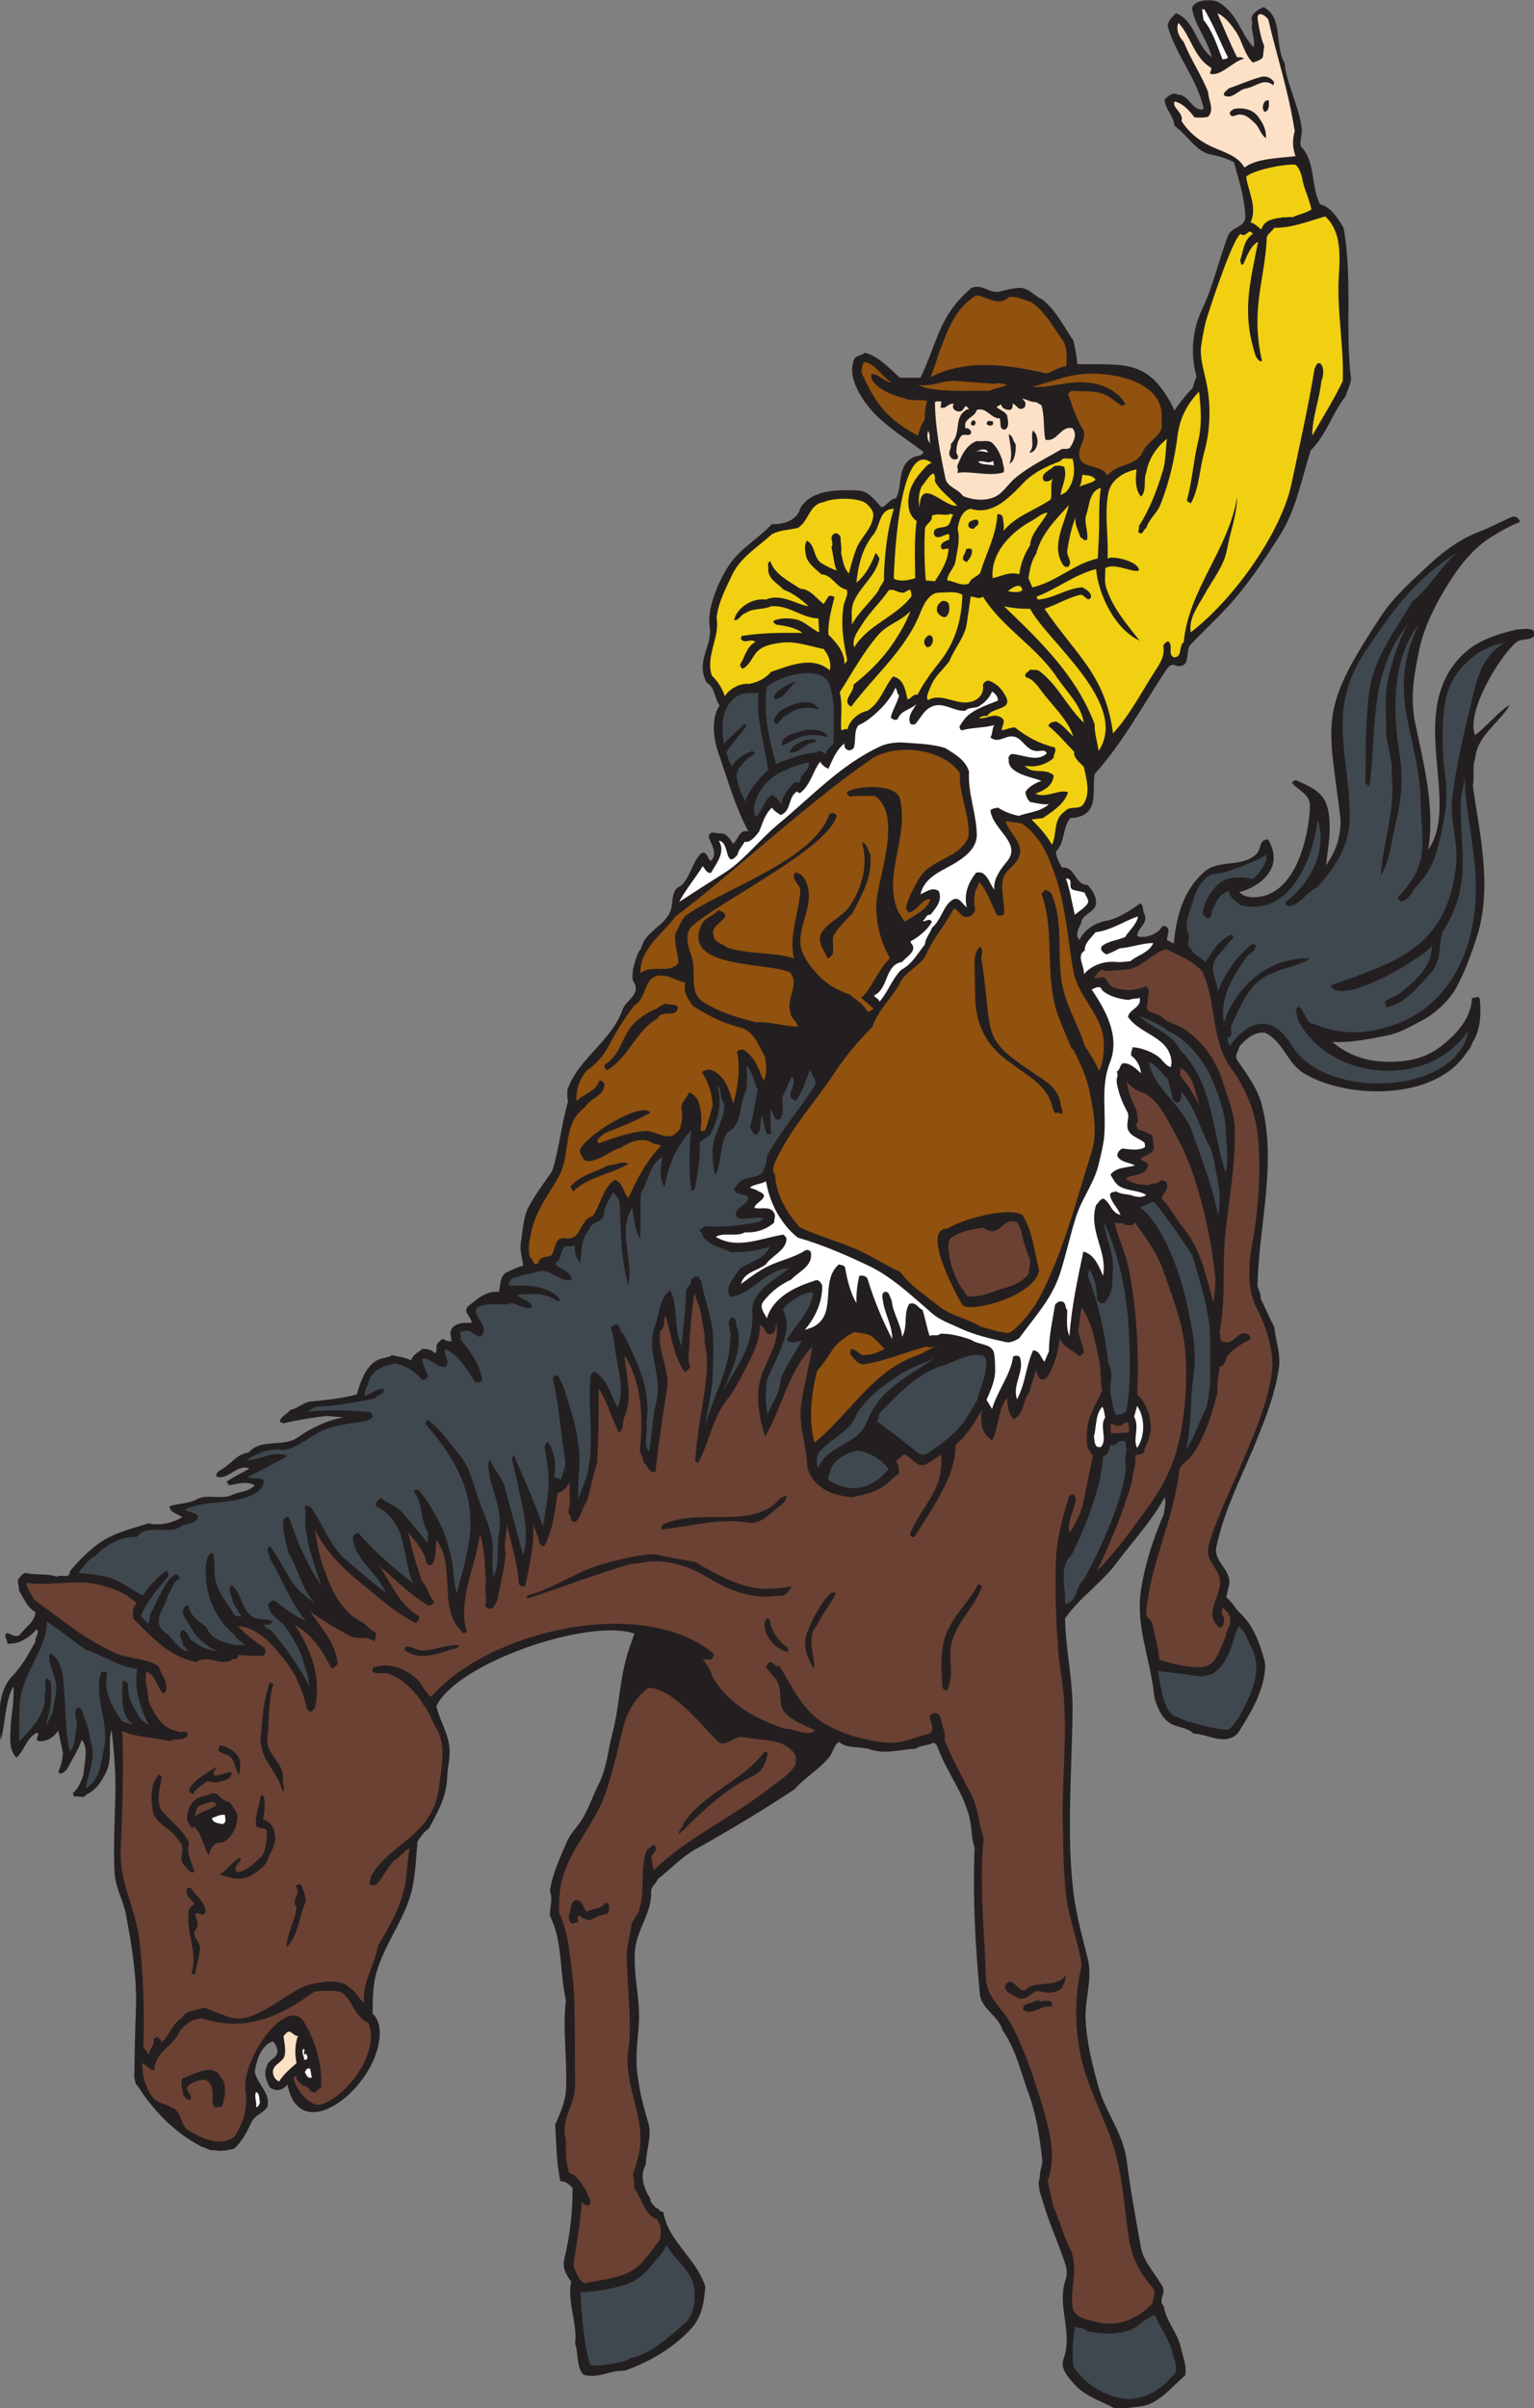 <?xml version="1.0" encoding="UTF-8" standalone="no"?>
<svg
   xmlns:dc="http://purl.org/dc/elements/1.1/"
   xmlns:cc="http://creativecommons.org/ns#"
   xmlns:rdf="http://www.w3.org/1999/02/22-rdf-syntax-ns#"
   xmlns:svg="http://www.w3.org/2000/svg"
   xmlns="http://www.w3.org/2000/svg"
   viewBox="0 0 530.693 832.44"
   height="832.44"
   width="530.693"
   xml:space="preserve"
   id="svg2"
   version="1.1"><rect x="0" y="0" width="530.693" height="832.44" fill="#808080" stroke="none"/><defs
     id="defs6" /><g
     transform="matrix(1.333,0,0,-1.333,0,832.44)"
     id="g10"><g
       transform="scale(0.1)"
       id="g12"><path
         id="path14"
         style="fill:#231f20;fill-opacity:1;fill-rule:evenodd;stroke:none"
         d="m 3162.95,6238.8 c 50.41,-30.24 56.89,-82.8 90.72,-116.64 5.04,21.6 -8.63,43.2 -3.59,64.8 -9.36,19.44 15.84,33.84 29.51,39.6 52.56,-29.52 26.64,-97.92 54.73,-146.16 0.72,-38.88 38.16,-115.92 43.92,-167.76 2.15,-19.44 -5.76,-28.8 -2.17,-47.52 38.89,-38.88 25.2,-101.51 49.69,-149.76 29.51,-7.92 46.08,-36.72 61.19,-61.2 23.77,-130.32 3.62,-262.08 19.46,-393.12 -2.17,-15.12 -10.1,-28.8 -13.7,-43.2 -35.27,-43.92 -49.66,-100.08 -90.72,-140.4 -23.75,-73.44 -38.16,-154.08 -79.2,-218.88 -40.31,-64.08 -81.34,-126 -133.9,-184.32 -33.85,-36.72 -67.7,-67.68 -98.66,-100.79 -16.56,-17.29 3.6,-62.65 -38.16,-54.73 -12.95,7.2 -20.88,-4.32 -27.34,-13.68 -59.77,-91.43 -112.33,-187.92 -183.62,-267.12 -8.63,-43.92 16.57,-110.16 -63.36,-114.47 -20.87,-25.21 -12.95,-62.65 -37.44,-87.13 0.73,-15.12 8.65,-28.08 15.84,-41.04 36,2.88 32.4,-45.36 66.98,-45.36 10.07,-11.52 20.87,-26.64 21.6,-43.92 1.42,-27.36 -36.02,-28.8 -38.89,-54.72 -5.76,-12.96 -17.29,-30.96 -4.32,-43.92 12.95,27.36 41.04,44.64 69.12,49.68 31.68,5.76 61.2,26.64 89.28,45.36 8.63,-6.48 5.04,-17.28 9.36,-25.92 12.97,-25.2 -15.84,-36 -18.01,-56.88 4.34,-7.2 15.84,-2.88 20.18,-4.32 17.98,3.6 35.27,10.8 45.35,28.08 8.63,2.16 16.56,-4.32 15.84,-12.24 l -4.32,-23.76 17.99,-9.36 c 6.48,70.56 25.21,140.4 80.64,187.2 38.89,32.4 92.17,8.64 132.48,43.92 15.12,12.24 7.21,40.32 31.68,38.88 50.41,-84.96 -44.63,-131.04 -74.88,-136.08 16.56,-19.44 55.45,-15.12 77.05,-5.76 76.31,32.4 103.67,154.8 106.56,228.96 0.73,30.96 -33.12,41.04 -47.52,61.2 l 10.08,5.76 c 66.23,-28.08 87.11,-43.92 88.56,-120.24 0.72,-33.12 -6.49,-68.4 -9.36,-100.8 24.47,35.28 38.87,72.72 37.44,120.24 -30.25,252 -60.49,275.76 102.23,521.28 35.29,55.44 82.81,95.76 130.33,140.4 37.44,34.56 79.2,64.8 126.72,82.8 30.23,11.52 59.04,27.36 87.11,39.6 10.1,0.72 16.56,-3.6 19.45,-13.68 -26.64,-10.8 -55.45,-26.64 -80.64,-43.2 -45.35,-30.24 -77.76,-73.44 -105.12,-116.64 -32.4,-51.84 -61.91,-109.44 -74.88,-167.76 -12.97,-62.64 -25.2,-123.12 -12.25,-190.08 21.6,-105.12 53.28,-221.76 34.57,-332.64 84.96,120.24 -54.72,349.2 80.65,496.8 41.03,45.36 96.46,61.92 151.91,74.88 13.67,-0.72 27.36,5.04 41.04,-3.6 7.2,-4.32 0.72,-9.36 0,-15.83 -15.84,-10.81 -31.68,-2.89 -46.8,-15.85 -42.48,-36.72 -128.89,-178.56 -105.12,-239.04 31.68,23.76 57.6,58.32 90.72,79.2 -25.91,-46.79 -87.12,-80.64 -90.72,-142.56 -7.93,-17.28 -0.72,-48.24 -5.76,-66.96 7.21,-54.72 17.29,-106.56 23.75,-162 8.65,-74.16 10.8,-151.2 -11.5,-224.64 -15.14,-48.24 -31.68,-94.32 -55.45,-138.24 -22.33,-39.6 -60.49,-71.28 -97.21,-89.28 -25.19,-12.96 -50.39,-28.08 -79.2,-33.84 -47.52,-9.36 -95.76,-20.16 -145.43,-17.28 32.4,-27.36 73.44,-45.36 115.92,-49.68 53.28,-5.76 114.47,0 160.57,33.84 42.48,31.68 84.96,75.6 86.38,130.32 6.49,-2.88 15.12,6.48 20.16,-2.16 3.61,-37.44 2.17,-77.76 -15.84,-108.72 -6.47,-10.08 -7.19,-20.16 -15.84,-27.36 -78.48,-128.88 -308.87,-126 -422.64,-59.04 -46.07,26.64 -54.7,83.52 -102.95,106.56 -26.64,3.6 -50.41,-16.56 -66.97,-36 -0.7,-12.24 -15.12,-21.6 -3.59,-37.44 23.77,-34.56 49.68,-69.12 61.19,-110.16 41.05,-153.36 -6.47,-313.2 -10.08,-467.99 -0.7,-14.41 10.08,-23.05 7.93,-37.45 12.25,-24.48 22.32,-49.68 35.27,-73.43 3.62,-35.29 17.29,-69.12 12.25,-106.57 -10.08,-66.24 -31.68,-123.12 -55.45,-181.44 -37.44,-93.6 -84.96,-181.44 -106.54,-280.8 -9.38,-41.04 37.42,-57.6 33.1,-98.64 l -7.91,-33.83 c 15.12,-11.53 24.48,-30.97 36,-41.05 35.27,-33.12 50.39,-77.04 62.64,-120.95 5.03,-15.84 1.44,-33.84 -1.45,-48.97 -10.08,-49.68 -36.72,-93.59 -63.36,-136.07 -14.39,-23.77 -42.48,-23.77 -65.51,-18.01 -17.28,4.32 -35.99,10.8 -53.28,11.52 -18.01,18 -44.65,14.4 -64.8,29.52 -9.36,7.2 -15.84,15.12 -21.6,25.92 -7.91,14.41 -14.4,30.96 -15.84,45.36 -10.81,97.2 -48.25,177.12 -33.83,272.88 10.78,67.68 31.68,132.48 59.02,195.12 1.45,14.4 6.49,29.52 2.17,43.92 -33.85,-62.64 -82.09,-113.04 -124.57,-169.92 -38.87,-52.56 -98.63,-92.15 -133.91,-144.71 1.45,-79.92 20.88,-159.85 19.44,-240.49 -1.45,-156.24 -15.84,-313.2 2.16,-468 7.19,-59.75 23.03,-115.2 37.45,-173.52 12.94,-51.12 -7.93,-104.4 -5.77,-156.23 2.87,-61.208 17.99,-121.684 35.28,-182.165 18.73,-62.644 62.63,-115.926 71.29,-183.601 9.35,-74.161 23.02,-147.598 35.99,-221.047 6.49,-42.481 37.44,-71.278 56.88,-106.551 10.08,-18.012 -12.25,-37.441 3.59,-51.125 5.76,-39.598 35.29,-68.398 43.93,-106.563 5.04,-23.757 16.56,-47.519 11.52,-73.437 -36,-29.52 -69.12,-76.316 -120.23,-80.644 -20.88,-2.16 -46.1,-7.199 -63.36,-4.316 -36.72,20.156 -74.89,30.242 -102.97,61.199 -15.84,18 -38.17,41.039 -29.51,65.52 26.64,72.004 -18.73,136.808 6.46,208.801 6.48,20.878 -1.43,38.164 -7.91,57.605 -16.56,46.074 -36,90 -49.69,136.074 -6.48,22.324 -17.99,47.52 -10.08,69.121 -0.72,15.84 7.21,32.403 6.49,45.364 -6.49,59.754 -15.84,119.519 -36,174.238 -20.15,54.715 -32.4,112.324 -66.97,162 -10.08,37.438 -55.43,55.438 -59.02,94.318 -12.25,126.72 -18.73,252.72 -13.69,379.44 -8.64,23.76 -6.49,47.52 -12.25,72.72 -13.67,66.24 -56.88,118.08 -80.63,180 -3.61,7.92 -7.2,25.92 -21.6,15.84 -12.97,-3.6 -27.36,-4.32 -39.61,-12.24 -39.59,-1.43 -78.47,-15.12 -116.64,-1.43 -25.92,8.63 -59.74,0.71 -81.34,19.43 -13.7,-9.36 -14.42,-25.92 -25.22,-39.6 -25.92,-31.68 -64.08,-53.28 -89.28,-82.8 -84.95,-56.15 -171.35,-108 -260.63,-157.68 -33.12,-18.72 -62.64,-50.4 -95.04,-75.6 -4.32,-13.68 -18,-17.28 -17.28,-35.28 1.44,-53.28 -37.44,-96.48 -41.77,-149.75 -5.03,-63.37 13.69,-124.56 10.09,-187.927 -2.88,-44.644 -10.09,-90.718 -3.61,-133.922 5.05,-41.757 15.13,-83.515 27.37,-123.117 11.52,-37.441 -5.76,-73.445 -5.76,-110.168 -17.28,-28.074 -4.32,-64.082 11.52,-88.551 -0.72,-10.8 9.36,-15.839 13.68,-23.761 8.64,0.715 10.8,-12.957 20.16,-10.086 11.52,-76.32 85.68,-120.235 108.72,-193.672 -2.17,-36.723 -7.92,-77.043 -33.85,-106.563 -46.79,-52.558 -110.87,-89.281 -175.67,-112.328 -38.16,2.168 -67.68,-21.598 -106.56,-10.078 -19.44,22.328 -12.24,54.719 -21.6,80.649 6.48,53.281 -21.6,109.429 -10.08,160.554 -12.24,17.278 -23.77,34.563 -18,59.043 15.12,60.481 21.6,122.395 21.6,183.594 -7.2,8.645 -18.01,18.008 -31.68,18.008 -10.8,48.23 -10.08,97.199 -13.68,146.152 12.96,28.801 25.92,59.043 28.08,88.567 4.32,78.472 -9.36,156.961 0,234.716 -17.28,73.44 -7.2,149.04 -41.76,219.6 0,20.88 8.64,43.2 0,63.36 7.2,46.08 27.36,88.56 45.36,130.32 10.8,23.04 29.52,38.88 41.76,61.2 15.84,28.8 26.64,59.76 41.04,88.56 20.16,41.04 22.32,84.24 33.84,126.72 16.56,61.92 18,125.28 33.84,187.2 5.76,24.48 15.12,48.96 23.76,73.44 -119.52,41.04 -460.8,-76.32 -514.08,-187.92 7.92,-36.72 29.51,-66.96 33.83,-106.56 2.89,-25.92 -5.03,-51.84 -5.75,-77.04 -1.44,-51.84 -25.2,-92.16 -47.52,-133.92 -12.96,-8.64 -21.6,-21.6 -29.52,-33.84 -3.6,-38.88 -5.04,-77.04 -12.24,-114.48 -15.84,-83.52 -75.602,-149.76 -96.481,-233.28 -7.922,-32.4 -7.203,-64.8 -7.922,-98.63 20.16,-18.01 21.602,-50.403 15.84,-77.044 C 961.195,821.523 778.316,678.965 745.918,839.523 c -4.32,-5.761 -12.242,-12.238 -20.16,-13.683 -9.363,-2.156 -18,1.445 -25.199,5.762 -8.641,15.839 -17.282,36.718 -7.922,55.441 2.883,16.562 26.64,20.152 27.359,37.441 0.723,10.079 -5.039,19.434 -11.519,27.352 -32.399,-12.234 -41.758,-48.231 -47.52,-78.477 5.762,-32.402 41.762,-55.437 33.121,-91.433 -8.64,-15.84 -33.121,-21.606 -41.043,-39.602 -12.238,-25.203 -25.199,-51.125 -45.359,-69.121 -18.715,-4.324 -33.121,-7.922 -53.278,-3.601 -10.082,-2.883 -19.441,6.484 -29.519,7.918 -71.281,36.007 -127.441,95.039 -168.484,159.843 -7.918,3.594 -3.598,12.957 -7.918,18 0.722,60.477 2.164,122.403 4.32,181.437 2.883,81.36 -10.801,163.45 -25.918,243.36 -6.484,36 -27.363,69.84 -29.52,108 -3.597,69.13 0.715,138.24 2.157,207.36 0.722,55.44 -3.598,110.88 -10.078,164.16 -9.36,-34.56 2.16,-71.28 -11.516,-104.4 -10.805,-24.48 -27.363,-52.55 -53.281,-63.35 -7.203,-12.25 -20.879,-2.89 -30.243,-5.77 -5.043,0.73 -2.164,5.04 -5.761,7.92 15.125,13.69 21.601,30.96 28.082,48.96 1.441,30.24 14.398,65.53 -4.321,90.72 -10.078,-28.8 -25.203,-51.12 -39.601,-78.48 -5.762,-3.6 -15.84,-16.56 -21.602,-4.32 7.203,14.4 10.801,30.24 12.243,47.52 l -12.243,59.04 c -11.515,-18 -31.679,-30.24 -51.117,-27.36 -12.242,5.76 6.481,16.56 -4.32,21.6 -27.359,-12.96 -33.121,-48.23 -53.281,-64.8 -18.715,19.44 -16.559,49.68 -15.117,72.72 0.715,37.44 10.801,74.88 7.195,112.32 -23.035,-42.48 -19.438,-96.48 -33.117,-139.68 -5.043,57.6 -9.359,126 31.684,167.76 25.918,26.64 41.758,57.61 59.035,88.56 -2.16,12.24 11.52,20.16 3.602,31.68 -18.723,-20.16 -44.641,-40.32 -77.043,-37.44 2.164,10.08 -10.793,19.44 -1.441,27.37 10.801,-1.45 20.887,-12.25 33.121,-5.77 15.125,20.88 38.883,33.12 41.762,59.76 -23.039,13.68 -30.961,37.44 -43.195,56.89 2.156,7.91 -4.32,17.27 -2.164,28.07 5.762,7.2 10.082,14.41 19.438,17.28 26.641,-7.2 54.723,-0.72 81.364,-10.08 10.078,7.92 34.558,-7.92 33.84,14.4 25.921,30.25 56.16,61.93 92.16,82.81 35.281,20.15 72,28.07 110.879,41.03 30.242,-6.48 61.918,0.72 88.558,15.84 -10.801,9.36 -30.961,10.08 -33.117,28.09 21.602,8.63 50.398,6.47 72.719,19.43 23.043,12.96 62.64,-2.16 88.558,10.08 20.16,9.36 43.922,7.92 59.762,25.2 -20.16,12.24 -46.078,3.61 -66.957,0 0,3.61 -4.32,5.76 -6.48,8.65 17.281,13.67 40.316,22.31 59.761,35.27 -33.843,12.25 -52.562,-30.24 -84.961,-21.6 -3.605,10.08 7.196,15.84 13.676,19.44 23.043,12.96 39.602,40.32 69.121,43.2 32.403,38.16 89.281,12.24 128.16,39.6 35.282,25.2 77.762,44.64 118.797,51.84 l -45.355,3.6 c -37.442,-5.04 -74.883,-10.08 -110.879,-19.44 -2.879,2.88 -7.203,0.72 -10.082,5.76 4.32,13.68 19.437,18 28.082,29.52 19.437,2.88 33.117,20.16 53.277,21.6 38.879,3.6 79.199,7.92 118.801,18 10.801,36.72 27.359,89.28 72.719,95.04 5.763,2.16 12.963,2.16 18.003,7.2 17.28,-3.6 35.28,-6.48 51.12,-13.67 2.16,15.11 18.72,20.15 27.36,29.51 12.95,0.72 25.2,-1.44 33.84,-11.51 8.64,9.35 -0.72,18.71 7.92,27.35 4.32,4.32 7.92,9.36 13.68,10.09 5.76,-5.04 15.83,-6.49 21.6,-5.77 -1.44,11.52 -5.77,21.61 0,31.68 10.8,17.28 34.56,16.57 51.84,15.84 0.72,15.84 -26.64,28.8 -6.48,45.36 23.76,18.73 45.36,38.16 77.03,35.28 5.05,12.96 0.73,41.77 21.61,51.12 13.68,6.49 26.64,12.96 41.76,16.56 -2.16,20.16 -10.08,39.6 -5.76,62.64 5.04,29.52 5.76,62.64 19.44,89.28 18,33.12 39.6,61.92 61.2,92.88 19.43,59.76 23.76,123.12 41.75,181.44 -3.59,8.64 -1.43,22.32 -2.15,29.52 29.52,83.52 113.76,124.56 143.99,209.52 8.65,23.76 48.25,38.88 28.09,70.56 -5.77,9.36 -1.44,21.6 -2.16,31.68 5.75,19.44 9.36,39.6 21.6,55.44 10.08,43.2 59.04,56.88 75.6,95.04 9.36,22.32 0,56.88 27.36,66.96 25.19,22.32 28.8,60.48 53.28,84.96 17.28,5.76 14.39,-15.84 25.2,-20.16 18.72,19.44 0,42.48 -5.76,61.92 0,14.4 14.4,12.24 23.76,9.36 5.04,0.72 14.4,0 20.16,-3.6 7.2,-5.76 14.4,-15.12 19.44,-23.76 12.24,11.52 17.28,40.32 39.6,31.68 -35.28,66.24 -54.72,137.52 -79.2,207.36 -12.24,36.72 -18,86.4 4.32,120.24 -14.4,18.72 -10.8,46.08 -33.84,59.04 -29.52,58.32 16.55,94.32 7.92,144.72 -7.92,44.64 23.04,118.08 47.52,155.52 30.24,47.52 77.04,71.28 114.47,110.88 28.81,-2.16 66.25,10.08 73.46,41.76 30.95,49.68 99.35,46.8 149.74,45.36 28.09,-1.44 43.93,-26.64 61.21,-43.92 13.68,4.33 22.31,23.04 37.45,23.76 17.98,34.56 1.42,84.96 45.35,106.56 8.63,4.32 22.32,1.44 25.92,13.68 -38.17,28.08 -74.89,51.84 -110.88,83.52 -36,30.96 -87.84,100.08 -71.27,149.76 1.42,16.56 20.15,15.84 30.23,23.76 36.72,-10.08 60.47,-38.16 90.72,-64.8 15.12,0 37.45,0 53.28,0 46.08,96.48 46.8,159.12 131.76,232.56 32.41,12.96 46.8,-18 79.2,-7.92 12.95,4.32 28.07,6.48 39.59,7.92 28.81,4.32 43.2,-20.16 65.53,-29.52 36,-28.8 54.73,-68.4 80.64,-106.56 4.32,-20.16 9.36,-39.6 10.08,-61.2 120.96,-2.88 186.49,17.28 252.72,-120.24 12.24,19.44 29.51,40.32 47.52,59.04 1.44,10.8 6.48,19.44 9.35,29.52 -16.56,56.88 -10.8,121.68 14.42,173.52 28.06,59.04 43.18,127.44 66.95,190.08 10.8,27.36 47.52,20.16 45.35,54.72 -2.87,46.8 -17.27,92.88 -29.51,136.8 -12.25,7.2 -40.31,16.56 -57.6,19.44 -40.33,6.48 -62.64,51.12 -96.48,74.88 -2.87,26.64 -25.92,45.36 -25.92,69.12 10.08,7.92 20.15,19.44 33.85,12.24 30.23,-1.44 34.55,-38.16 63.36,-39.6 8.63,5.04 0,12.96 0,19.44 -20.88,71.28 -69.85,127.44 -89.3,198 1.44,15.12 12.24,23.04 21.6,33.12 48.24,-18 52.56,-84.24 92.89,-114.48 -10.8,45.36 -43.92,81.36 -51.13,126.72 4.33,23.76 53.28,25.2 69.12,15.84 v 0" /><path
         id="path16"
         style="fill:#ffffff;fill-opacity:1;fill-rule:evenodd;stroke:none"
         d="m 3125.53,6220.8 c 23.75,-40.32 40.31,-82.8 61.19,-124.56 -2.89,-5.76 -9.36,-3.6 -13.67,-5.76 -14.42,35.28 -24.5,72 -49.69,102.97 l -3.59,27.35 h 5.76 v 0" /><path
         id="path18"
         style="fill:#f0d011;fill-opacity:1;fill-rule:evenodd;stroke:none"
         d="m 3386.15,5756.4 c 6.49,-18 13.69,-36 17.29,-54.72 -15.12,-10.08 -34.55,-12.96 -48.97,-20.16 -6.48,2.16 -17.26,-1.44 -23.75,0 -21.6,-3.6 -49.68,-5.04 -56.89,-31.68 -8.63,5.04 -17.27,16.56 -28.07,18 17.99,41.04 -6.48,79.92 -11.52,118.8 18.71,18 105.12,34.56 128.16,30.96 16.56,-14.4 16.56,-40.32 23.75,-61.2 v 0" /><path
         id="path20"
         style="fill:#f0d011;fill-opacity:1;fill-rule:evenodd;stroke:none"
         d="m 3445.2,5677.92 c 35.99,-38.88 32.4,-97.92 29.53,-148.32 -5.77,-90.72 13.67,-182.16 10.07,-272.88 -23.76,-49.68 -51.85,-93.6 -79.19,-141.84 0,48.24 18.71,93.6 23.75,141.84 5.76,12.96 7.93,34.56 -2.15,45.36 -11.53,4.32 -10.1,-5.76 -15.14,-11.52 -16.54,-100.08 -38.87,-198.72 -59.75,-298.08 -27.36,-131.04 -153.36,-304.56 -262.09,-387.36 -5.76,37.44 20.16,69.84 35.3,97.2 20.88,38.88 51.11,74.16 59.02,118.08 7.93,44.64 25.92,90.73 25.92,134.64 -22.31,-135.36 -126,-239.76 -138.22,-375.12 -14.42,-10.8 -2.17,-39.6 -25.94,-39.6 -16.54,7.92 -0.7,29.52 -13.67,41.04 -6.49,1.44 -9.36,-6.48 -13.68,-9.36 5.04,-26.64 -7.2,-46.08 -20.17,-65.52 -36,-55.44 -65.51,-114.48 -110.16,-163.44 -20.15,153.36 -96.48,203.04 -177.83,323.28 29.51,9.36 59.77,28.8 92.87,36 10.8,2.16 17.29,-19.44 27.37,-7.92 3.59,13.68 -12.95,22.32 -21.61,27.36 -39.59,-1.44 -75.58,-29.52 -116.64,-31.68 0.73,2.88 -2.87,5.04 -2.15,7.92 53.29,20.16 99.36,57.6 154.09,71.28 5.74,-66.24 48.94,-156.24 113.02,-185.76 -30.95,39.6 -70.54,84.96 -87.11,138.24 -5.03,15.12 -1.44,33.12 -2.16,49.68 22.32,15.84 75.6,-13.68 87.13,-5.76 2.14,22.32 -66.98,39.6 -81.37,30.96 3.59,52.56 -8.63,113.76 2.17,169.92 7.18,36.72 43.9,55.44 73.43,61.2 -3.61,-24.48 -3.61,-54 11.53,-70.56 15.84,15.84 5.04,42.48 13.67,62.64 5.76,34.56 25.19,64.08 53.28,87.12 -2.89,-26.64 -2.89,-54 -9.36,-79.2 -15.13,-51.84 -34.57,-102.24 -63.35,-147.6 2.87,-7.92 -5.77,-12.24 2.14,-18 10.08,-2.88 9.36,10.08 17.29,13.68 6.48,22.32 27.36,38.16 36,59.04 23.76,59.04 37.44,120.24 45.37,182.16 5.74,43.92 24.47,79.92 55.43,112.32 5.04,-42.48 7.93,-87.12 -2.15,-128.16 -12.25,-50.4 -15.14,-102.24 -29.53,-154.08 3.59,-2.88 6.48,-7.92 11.52,-5.76 20.88,39.6 21.6,88.56 33.85,131.76 16.54,59.04 17.99,127.44 3.59,187.92 -6.48,29.52 -15.84,59.76 -11.52,88.56 4.31,27.36 9.35,57.6 18.01,81.36 7.91,25.2 64.08,196.56 84.23,207.36 15.12,-12.24 20.16,18 31.68,0 -24.49,-15.84 -24.49,-45.36 -33.12,-69.12 3.59,-2.88 -0.72,-12.24 7.91,-10.08 10.1,20.88 17.28,46.8 38.89,59.04 -21.61,-110.16 -43.21,-185.04 -5.77,-298.08 3.62,-4.32 7.93,-14.4 15.84,-11.52 -30.23,133.2 6.49,206.64 12.25,316.08 -0.72,13.68 12.95,18 19.43,29.52 46.1,-0.71 91.45,18 132.48,29.52 l 5.77,-5.76 v 0" /><path
         id="path22"
         style="fill:#91510f;fill-opacity:1;fill-rule:evenodd;stroke:none"
         d="m 2617.91,5474.16 c 20.18,4.32 39.61,-7.92 56.89,-11.52 39.59,-27.36 58.33,-65.52 83.52,-100.8 12.95,-19.44 10.08,-45.36 9.36,-66.96 -20.16,0 -33.83,-15.12 -53.29,-18 -98.63,22.32 -205.91,38.16 -299.51,-10.08 10.08,23.04 16.57,47.52 25.2,71.28 20.15,52.56 39.59,108 92.87,140.4 21.6,2.16 56.89,-31.68 84.96,-4.32 v 0" /><path
         id="path24"
         style="fill:#91510f;fill-opacity:1;fill-rule:evenodd;stroke:none"
         d="m 2314.08,5253.12 c -20.88,1.44 -28.81,20.16 -49.69,21.6 -8.63,-2.88 1.45,-6.48 -3.59,-11.52 20.88,-33.12 59.04,-43.2 92.15,-53.28 18.73,-5.76 34.57,0 53.28,-4.32 -4.32,-15.12 -7.19,-31.68 -5.76,-48.96 -9.36,-10.8 -14.4,-26.64 -17.99,-41.76 -91.44,48.96 -114.49,95.04 -147.6,165.6 2.87,8.64 0.73,20.16 10.08,25.92 28.09,-5.76 46.8,-41.76 69.12,-53.28 v 0" /><path
         id="path26"
         style="fill:#91510f;fill-opacity:1;fill-rule:evenodd;stroke:none"
         d="m 3014.63,5160.24 c -0.7,-7.92 2.89,-22.32 -2.15,-31.68 -10.08,-20.16 -36.72,-32.4 -46.8,-55.44 -18,-38.88 -65.52,-28.8 -91.44,-61.2 -18.01,30.24 -64.81,16.56 -72.72,47.52 -5.76,23.76 16.57,41.04 11.53,67.68 -18.01,27.36 -30.26,64.8 -41.06,96.49 l 7.93,7.91 c 34.55,-2.88 69.85,2.88 98.63,-15.84 l 33.85,-23.76 c 2.15,2.88 5.76,2.16 7.91,5.76 -5.76,12.24 -18.71,23.76 -29.51,31.68 -30.23,20.88 -66.95,25.92 -101.52,23.76 -36.72,-2.16 -73.44,-14.4 -110.16,-11.52 42.48,11.52 83.52,28.08 126.72,33.12 71.27,7.92 216.72,-15.84 208.79,-114.48 v 0" /><path
         id="path28"
         style="fill:#91510f;fill-opacity:1;fill-rule:evenodd;stroke:none"
         d="m 2582.64,5249.52 c 10.07,5.04 20.88,-1.44 30.95,-2.16 -11.52,-7.92 -30.95,-7.92 -45.35,-15.84 -55.45,0.72 -113.77,-3.6 -167.77,7.92 l -17.99,7.92 c 34.55,-7.92 66.95,13.68 101.52,9.36 l 98.64,-7.2 v 0" /><path
         id="path30"
         style="fill:#fde1c7;fill-opacity:1;fill-rule:evenodd;stroke:none"
         d="m 2414.88,5095.44 c -8.65,6.48 -9.35,20.16 -6.48,31.68 7.91,-8.64 1.44,-22.32 6.48,-31.68 v 0" /><path
         id="path32"
         style="fill:#ffffff;fill-opacity:1;fill-rule:evenodd;stroke:none"
         d="m 2564.63,5071.68 c -11.5,2.16 -22.31,5.76 -33.83,1.44 10.8,4.32 27.36,12.24 33.83,-1.44 v 0" /><path
         id="path34"
         style="fill:#ffffff;fill-opacity:1;fill-rule:evenodd;stroke:none"
         d="m 2580.47,5037.84 c -13.67,3.6 -33.83,0.72 -41.76,10.08 14.42,3.6 26.64,-7.2 37.44,1.44 4.32,-2.88 0.73,-8.64 4.32,-11.52 v 0" /><path
         id="path36"
         style="fill:#f0d011;fill-opacity:1;fill-rule:evenodd;stroke:none"
         d="m 2420.64,5042.16 c -4.33,5.04 -7.93,-1.44 -12.24,-2.16 -21.6,-21.6 -43.93,-47.52 -48.97,-77.04 -5.04,-25.92 -2.14,-54 19.46,-69.12 -6.49,-48.96 -4.34,-98.64 -3.62,-148.32 -17.28,-5.04 -37.44,-10.08 -55.43,-1.44 -0.72,3.6 10.08,377.28 100.8,298.08 v 0" /><path
         id="path38"
         style="fill:#f0d011;fill-opacity:1;fill-rule:evenodd;stroke:none"
         d="m 2426.41,4996.8 c 13.67,-25.92 41.75,-44.64 57.59,-63.35 -33.84,-4.33 -95.76,77.75 -97.2,-4.33 -4.32,18.72 -2.17,39.6 5.76,55.44 8.63,7.2 35.99,59.76 33.85,12.24 v 0" /><path
         id="path40"
         style="fill:#f0d011;fill-opacity:1;fill-rule:evenodd;stroke:none"
         d="m 2843.28,5000.4 c -12.24,-10.08 -28.81,-10.08 -41.76,-18 5.77,9.36 5.04,20.88 7.91,31.68 12.25,-2.88 27.37,-0.72 33.85,-13.68 v 0" /><path
         id="path42"
         style="fill:#f0d011;fill-opacity:1;fill-rule:evenodd;stroke:none"
         d="m 2852.64,4888.08 c 0,-30.24 -2.17,-60.48 -3.6,-91.44 -60.49,-12.96 -108.73,-61.2 -169.92,-74.88 l -10.08,23.76 c 3.6,22.32 7.19,44.64 20.16,63.36 12.95,51.12 49.69,87.84 84.96,126 -11.52,-48.96 -46.8,-105.12 -15.84,-154.08 2.87,-4.32 7.91,-7.19 13.67,-5.76 13.69,12.96 -4.31,25.92 -2.15,41.76 4.32,29.52 10.8,59.04 21.61,87.12 -2.9,-19.44 6.46,-32.4 12.22,-51.84 5.76,-2.16 10.8,-12.96 18.01,-5.76 2.87,21.6 -9.36,44.64 -2.17,64.81 8.65,25.19 7.21,59.03 37.44,69.11 -4.31,-31.68 -4.31,-56.88 -4.31,-92.16 v 0" /><path
         id="path44"
         style="fill:#f0d011;fill-opacity:1;fill-rule:evenodd;stroke:none"
         d="m 2250.72,4937.04 c 7.91,-7.92 16.57,-16.56 15.84,-29.52 -3.61,-35.28 -31.68,-54.72 -43.92,-84.96 -7.91,-20.88 -14.4,-43.92 -19.44,-64.8 -12.97,12.96 -15.84,33.84 -20.15,53.28 2.15,15.12 -2.17,28.08 -1.45,41.04 -2.89,6.48 -10.8,13.68 -18.01,7.92 -12.95,-9.36 2.17,-22.32 -5.76,-33.84 5.04,-19.44 5.76,-42.48 13.69,-60.48 -12.97,3.6 -25.21,10.8 -37.44,17.28 -24.49,14.4 -16.56,47.52 -39.61,59.76 -7.91,-10.8 -5.04,-23.76 -3.59,-33.84 2.17,-22.32 24.47,-38.88 41.03,-53.28 28.81,-1.44 38.17,-35.28 65.53,-39.6 5.04,-14.4 -5.76,-28.08 -7.93,-41.76 -7.91,-47.52 -0.72,-93.6 9.38,-141.84 l -7.21,-10.08 c 0.72,31.68 -20.88,56.16 -41.76,77.04 -1.44,32.4 7.91,66.24 15.84,97.2 -4.31,2.88 -11.52,5.76 -15.84,1.44 l -12.24,-19.44 c -18.72,14.4 -36,39.6 -60.47,39.6 -29.53,19.44 -67.69,38.16 -77.77,71.28 -10.8,-3.6 -3.6,-17.28 -5.76,-22.32 1.44,-25.2 24.48,-34.56 39.6,-51.12 24.47,-8.64 46.08,-25.92 65.51,-43.2 -31.68,4.32 -71.99,34.56 -110.87,17.28 -35.28,5.04 -75.6,-20.88 -82.8,-53.28 12.95,-2.16 17.99,15.84 29.52,18 20.16,14.4 44.64,7.92 66.96,18 46.8,3.6 78.48,-30.24 122.4,-31.67 l 2.15,-36.01 c -21.6,9.36 -37.44,28.8 -61.19,33.84 -18.73,3.6 -40.33,3.6 -56.88,-3.6 -2.88,-5.04 3.6,-7.2 5.77,-10.08 22.3,-2.88 49.67,-7.2 69.1,-21.6 -54.71,0.72 -111.59,0 -158.4,-7.92 0.73,-2.88 -2.87,-5.04 -1.44,-7.92 10.09,-14.39 25.93,3.6 37.45,-7.92 -23.76,-11.52 -26.64,-38.88 -39.6,-57.6 0,-5.04 2.15,-8.64 5.76,-11.52 16.56,6.48 24.48,27.36 35.28,41.04 15.84,18.72 38.88,22.32 61.2,25.92 39.59,6.48 80.65,-9.36 114.48,-15.84 12.24,-15.12 20.87,-35.28 15.84,-55.44 -44.63,38.88 -104.4,12.24 -151.92,-3.6 -15.12,-17.28 -36,-28.08 -59.04,-31.68 -20.16,3.6 -51.84,-13.68 -61.2,-31.68 -6.48,18 -17.28,38.16 -33.84,53.28 -17.28,51.12 21.6,99.36 12.24,149.76 4.32,40.32 23.76,76.32 41.04,113.04 21.6,44.64 67.68,72 102.95,104.4 22.32,10.8 43.93,10.8 66.97,15.84 28.79,18 29.51,61.92 66.96,66.96 25.19,12.24 95.03,12.96 113.04,-5.76 v 0" /><path
         id="path46"
         style="fill:#f0d011;fill-opacity:1;fill-rule:evenodd;stroke:none"
         d="m 2319.84,4925.52 c -18,-57.6 -23.77,-118.8 -25.91,-177.84 3.59,-12.24 -11.53,-21.6 -13.7,-33.84 -20.87,-30.23 -53.28,-57.6 -69.12,-88.56 0,19.44 -2.87,39.6 3.62,56.88 16.54,41.76 59.02,69.12 67.67,114.48 -2.89,5.04 -5.04,10.08 -10.08,14.4 -10.07,-27.36 -25.21,-57.59 -49.68,-77.04 4.31,43.92 15.11,89.28 43.92,124.56 18.71,22.32 14.4,66.96 53.28,66.96 v 0" /><path
         id="path48"
         style="fill:#f0d011;fill-opacity:1;fill-rule:evenodd;stroke:none"
         d="m 2673.36,4830.48 c -15.12,-22.32 -24.47,-48.24 -28.09,-74.88 -25.19,7.92 -46.07,-5.04 -69.12,-10.08 -5.76,66.24 48.97,120.96 102.97,149.76 12.95,7.2 25.2,19.44 39.59,20.16 -14.39,-28.8 -43.18,-51.83 -45.35,-84.96 v 0" /><path
         id="path50"
         style="fill:#f0d011;fill-opacity:1;fill-rule:evenodd;stroke:none"
         d="m 2463.85,4911.13 c 2.15,2.87 7.19,0 10.08,-1.45 -6.49,-7.92 -5.77,-18.72 -12.25,-25.92 -10.8,-11.52 -42.48,-0.72 -37.44,-25.2 7.91,-15.84 25.92,0.72 37.44,1.44 3.59,-3.6 1.45,-8.64 2.17,-13.68 -7.21,-4.32 -18.73,-5.76 -21.6,-15.84 -0.73,-4.32 0,-7.2 3.59,-10.08 l 15.84,2.16 c -0.72,-30.96 -18.73,-59.04 -35.27,-84.96 l -23.77,2.16 c -3.6,43.92 -4.32,87.84 -2.17,132.48 0.72,15.12 20.17,18 18.01,35.28 14.39,7.2 31.68,0 45.37,3.61 v 0" /><path
         id="path52"
         style="fill:#3f484f;fill-opacity:1;fill-rule:evenodd;stroke:none"
         d="m 3664.8,4684.32 c -43.2,-74.16 -98.65,-143.28 -110.87,-231.12 -10.8,-79.92 -9.38,-159.12 -10.1,-239.04 3.61,-2.16 5.76,-7.2 10.1,-7.92 10.07,69.84 8.63,140.4 17.98,209.52 9.36,75.6 32.41,151.2 82.82,210.96 -26.64,-46.08 -43.21,-99.36 -53.28,-149.76 -8.66,-40.32 -2.9,-81.36 -4.34,-120.24 -0.7,-41.76 19.45,-82.08 14.41,-122.4 11.53,-87.12 -23.04,-174.24 -28.08,-260.64 23.77,38.88 26.64,86.4 37.44,130.32 15.12,59.04 21.6,121.68 12.25,179.28 -19.46,115.92 -20.88,251.28 48.94,343.44 -84.96,-178.56 -5.04,-277.2 4.34,-442.08 1.42,-128.88 29.51,-172.8 -59.05,-267.84 0.73,-4.32 5.04,-6.48 7.91,-10.08 14.42,2.16 29.53,20.16 33.85,31.68 38.17,41.76 50.39,61.92 64.81,118.08 13.67,55.44 25.91,110.88 17.26,172.08 -8.63,64.8 -10.8,136.8 0,199.44 5.04,25.92 15.84,50.4 31.68,72.72 28.09,38.16 72.74,69.84 120.98,77.04 -68.42,-42.48 -74.16,-113.04 -91.45,-180 -16.56,-66.96 -35.29,-152.64 -43.2,-221.04 -7.21,-57.6 15.12,-113.76 10.08,-171.36 -22.33,-220.32 -157.68,-254.88 -326.15,-316.08 27.34,-56.16 236.15,69.84 262.79,102.24 0.72,-54 -43.93,-90.72 -82.79,-122.4 -12.25,-9.36 -27.37,-12.24 -39.61,-21.6 2.89,-4.32 0.72,-15.84 9.35,-13.68 46.82,10.8 76.33,51.84 110.88,88.56 26.64,28.8 20.18,69.84 29.53,105.12 75.61,115.2 48.24,208.08 47.52,329.76 0,26.64 10.8,54 10.08,80.64 1.44,-96.48 28.08,-192.24 29.51,-288 2.17,-162 -65.51,-324 -234.71,-369.36 -112.32,-33.12 -180.72,10.8 -195.84,11.52 -12.24,12.96 -15.84,30.96 -27.36,41.76 -7.93,1.44 -7.21,-7.92 -10.08,-11.52 5.76,-7.92 3.6,-18 7.91,-25.92 85.69,-156.96 339.12,-175.68 440.65,-23.76 -30.24,-168.48 -368.64,-181.44 -456.49,-41.76 -14.39,23.04 -36.72,51.84 -63.36,57.6 -42.48,9.36 -76.31,-23.76 -98.63,-55.44 -5.76,5.76 -5.04,14.4 -7.93,21.6 18.73,-0.72 6.49,21.6 11.52,31.68 23.05,46.8 41.04,103.68 95.04,130.32 35.3,17.28 77.78,23.76 108.73,41.76 -18.73,3.6 -36.01,-0.72 -55.45,-4.32 -77.75,-15.84 -146.15,-87.12 -167.75,-162 -12.97,66.24 24.47,120.96 59.04,172.08 10.08,8.64 20.88,14.4 23.75,27.36 -2.14,6.48 -10.8,5.04 -13.67,2.16 -38.88,-30.96 -66.25,-74.88 -84.96,-118.8 -2.89,32.4 -27.36,61.92 0,91.44 13.67,14.4 25.92,33.84 39.59,45.36 0.72,3.6 -0.7,7.2 -4.32,10.08 -31.68,-12.96 -49.66,-43.92 -66.95,-71.28 -12.24,10.8 -31.68,17.28 -37.44,33.12 -13.69,7.2 -5.04,25.2 -5.76,36 -15.12,31.68 2.17,58.32 10.08,88.56 7.93,30.24 28.08,68.4 59.04,71.28 9.35,-5.76 129.59,41.04 128.89,48.96 12.22,-11.52 -19.46,-55.44 -33.85,-62.64 -30.96,6.48 -69.85,7.2 -92.87,-18 -20.18,-21.6 -33.13,-44.64 -36.02,-72.72 7.21,-5.04 9.38,-15.84 18.01,-10.08 5.76,3.6 5.04,14.4 7.91,21.6 7.93,18.72 20.18,43.92 43.2,47.52 0,-17.28 16.57,-24.48 28.09,-36 52.56,-14.4 102.24,5.04 133.92,46.08 39.59,49.68 59.75,110.88 66.96,175.68 28.08,-78.48 -20.16,-168.48 -82.8,-213.84 -2.16,-5.04 2.88,-7.92 6.47,-11.52 33.85,3.6 46.82,38.16 76.33,49.68 44.65,51.12 82.09,105.84 83.51,175.68 2.89,161.29 -64.08,280.8 41.04,436.32 31.7,46.08 64.08,96.48 102.97,140.4 38.16,43.2 85.68,85.68 133.92,114.48 -43.92,-38.16 -67.67,-86.4 -115.92,-126.72 v 0" /><path
         id="path54"
         style="fill:#f0d011;fill-opacity:1;fill-rule:evenodd;stroke:none"
         d="m 2653.2,4713.84 c -10.07,-6.48 -25.91,-4.32 -37.44,-2.16 9.36,8.64 35.28,25.92 37.44,2.16 v 0" /><path
         id="path56"
         style="fill:#f0d011;fill-opacity:1;fill-rule:evenodd;stroke:none"
         d="m 2345.76,4708.08 15.12,7.92 c 3.59,-3.6 5.04,-10.8 4.32,-18 -41.04,-53.28 -112.33,-72.72 -148.32,-131.76 -6.49,22.32 8.65,41.04 20.15,59.04 19.45,31.68 48.24,57.6 69.12,88.56 13.69,6.48 24.49,-7.92 39.61,-5.76 v 0" /><path
         id="path58"
         style="fill:#f0d011;fill-opacity:1;fill-rule:evenodd;stroke:none"
         d="m 2550.96,4698 c 48.24,-79.2 139.68,-130.32 192.97,-210.96 28.06,-41.04 59.74,-67.68 69.12,-116.64 -44.65,42.48 -66.98,97.92 -115.94,134.64 -7.91,5.04 -17.27,1.44 -23.75,3.6 -3.59,-6.48 -18.73,-10.8 -10.08,-20.16 17.99,-5.03 28.09,-20.16 39.59,-35.28 27.36,-37.44 68.4,-73.44 82.81,-118.08 -14.41,12.96 -28.08,31.68 -45.37,38.88 -7.18,-1.44 -17.26,-2.16 -19.43,-11.52 24.47,-19.44 44.65,-44.64 66.95,-66.96 -2.15,-17.28 15.12,-27.36 25.22,-39.6 6.46,-31.68 17.99,-67.68 -1.45,-96.48 -10.8,-15.84 -35.29,-2.88 -47.52,-18 -31.68,-20.88 -20.15,-59.04 -33.85,-87.12 -13.67,24.48 -33.82,46.8 -53.28,65.52 l 29.53,3.61 c 26.65,18.71 54.71,35.27 65.51,66.95 -21.6,9.36 -56.87,-16.56 -84.96,-3.6 21.6,7.92 46.1,20.16 47.52,47.52 -23.03,20.88 -56.87,0.72 -74.88,25.2 25.21,-5.76 55.45,2.16 74.88,20.16 -0.7,10.08 8.65,18.72 2.17,27.36 -36,7.92 -71.99,26.64 -102.97,51.84 -12.23,-0.72 -22.3,-5.76 -33.83,-7.92 -0.72,12.24 12.95,24.48 -1.44,33.12 -20.88,12.96 -37.44,-4.32 -57.6,-1.44 4.32,4.32 12.97,6.48 21.6,5.76 12.95,23.76 66.95,14.4 47.52,51.12 -10.08,18.72 -21.6,31.68 -41.76,39.6 -7.93,2.88 -14.39,-3.6 -17.28,-10.08 2.89,-13.68 -3.6,-29.52 -15.84,-37.44 -43.21,-26.64 -85.69,20.88 -126.72,-2.16 -6.49,8.64 2.17,23.04 6.48,33.84 9.36,26.64 30.96,43.2 48.97,66.96 12.95,33.84 40.31,61.92 45.35,98.64 l 10.08,69.12 c 10.8,0 22.32,-8.64 31.68,0 v 0" /><path
         id="path60"
         style="fill:#f0d011;fill-opacity:1;fill-rule:evenodd;stroke:none"
         d="m 2673.36,4666.32 c 44.63,-84.96 259.2,-246.96 177.83,-368.64 -2.87,23.04 -11.5,46.8 -10.08,69.12 -48.24,126 -138.24,212.4 -235.43,306 21.61,-5.04 48.95,-7.2 67.68,-6.48 v 0" /><path
         id="path62"
         style="fill:#ffffff;fill-opacity:1;fill-rule:evenodd;stroke:none"
         d="m 2333.52,4441.68 c -5.04,-20.16 -18.72,-40.32 -21.61,-57.6 4.32,-4.32 11.53,-8.64 18.01,-3.6 8.63,23.04 33.13,23.76 48.97,38.88 -9.38,-15.12 -25.22,-33.12 -15.84,-51.12 2.15,-3.6 7.91,-1.44 12.22,-1.44 16.57,19.44 25.92,43.92 53.28,48.96 25.2,5.04 52.56,-17.28 77.06,-13.68 9.35,10.08 24.47,5.04 35.27,11.53 15.12,9.35 27.36,21.59 33.85,38.15 7.91,-5.04 15.84,-13.68 15.11,-23.76 -25.21,-10.08 -52.55,-18.72 -74.88,-36 -10.08,-7.92 -18.73,-20.16 -25.19,-31.68 1.42,-2.88 1.42,-7.2 5.76,-9.36 28.06,7.92 56.15,5.76 84.94,13.68 -6.47,-9.36 -3.59,-22.32 -10.08,-31.68 16.56,-15.12 33.85,0 51.13,2.16 30.24,3.6 36.72,-33.12 65.51,-37.44 10.08,-2.16 25.92,5.77 29.53,-6.48 -25.19,-23.76 -61.21,-2.88 -90.72,-1.44 -5.76,-2.16 -10.08,-7.92 -7.93,-14.4 -3.59,-37.44 64.08,-46.08 84.96,-55.44 -10.8,-3.6 -33.83,-13.68 -41.76,-29.52 1.45,-9.36 5.04,-18 12.25,-25.2 15.84,-2.88 33.85,-7.2 48.96,-5.76 -23.77,-20.16 -50.41,-20.16 -78.47,-30.24 -19.46,4.32 -37.44,10.8 -54.01,21.6 -5.76,-2.16 -14.41,-1.44 -19.45,-7.2 5.76,-50.4 82.81,-84.96 43.2,-132.48 -17.28,-20.88 -35.99,-45.36 -33.12,-73.44 -12.95,15.84 -20.16,52.56 -47.52,43.92 -19.43,-25.2 -32.38,-54.72 -23.75,-89.28 -11.52,7.2 -19.43,28.08 -35.27,20.16 -25.94,-13.68 -30.26,-53.28 -55.45,-73.44 -4.32,-15.12 -17.29,-26.64 -18.01,-43.2 -19.43,-23.76 -32.38,-50.4 -61.19,-65.52 -23.75,-23.04 -33.85,-56.88 -56.88,-82.8 -0.72,7.2 -10.08,9.36 -14.41,15.84 38.89,17.28 27.36,79.92 73.46,87.12 10.07,12.96 37.44,26.64 25.91,45.36 -2.89,2.16 -3.61,5.04 -4.31,7.92 21.58,11.52 46.07,31.68 55.43,51.12 -7.21,11.52 -17.29,-2.16 -23.75,2.16 7.18,2.88 8.63,18 20.15,15.84 13.67,17.28 31.68,36 21.6,61.2 -18,12.24 -31.68,-2.16 -47.52,-7.92 11.51,48.24 60.47,61.2 96.47,84.96 23.77,15.12 50.41,37.44 49.69,70.56 -1.45,54.72 -23.75,108 -20.16,162 -8.65,30.24 -35.29,44.64 -61.21,61.2 -36,11.52 -73.44,11.52 -107.99,14.4 -19.45,1.44 -43.2,-1.44 -61.91,-10.08 -102.25,-47.52 -177.85,-130.32 -264.26,-201.59 -46.79,-38.17 -92.15,-97.93 -142.55,-128.17 -38.88,-24.48 -74.88,-47.52 -114.48,-73.44 15.84,30.96 41.76,61.2 61.19,92.88 5.77,-6.48 10.09,-19.44 21.61,-17.28 13.68,24.48 38.88,54 20.16,82.8 28.8,0 14.4,-77.76 48.96,-35.28 2.16,12.96 12.24,21.6 18,33.12 15.12,-3.6 28.08,14.4 37.44,25.92 9.36,21.6 14.4,45.36 33.83,62.64 4.33,-9.36 14.41,-12.96 21.6,-19.44 29.53,9.36 18.73,46.8 43.2,61.2 2.17,-2.16 4.32,-5.04 8.66,-3.6 27.34,22.32 31.68,54.72 51.11,80.64 5.04,-7.92 12.95,-15.12 21.6,-18 11.53,23.76 20.16,48.96 41.76,65.52 -0.72,-6.48 0,-12.24 5.76,-15.84 7.19,-5.04 17.99,0 19.44,7.92 4.31,18.72 -0.73,41.76 11.52,55.44 25.92,9.36 80.64,57.6 95.04,96.49 6.48,-5.05 2.87,-14.41 10.08,-19.45 v 0" /><path
         id="path64"
         style="fill:#3f484f;fill-opacity:1;fill-rule:evenodd;stroke:none"
         d="m 1968.48,4447.44 c -7.2,-67.68 16.56,-133.2 25.2,-199.44 -25.92,-23.04 -47.52,-50.4 -61.2,-82.8 0.72,11.52 -9.37,18.72 -11.52,29.52 -4.32,20.16 -16.56,38.16 -2.16,59.04 10.08,14.4 24.48,28.08 39.6,36 2.16,5.04 -3.6,5.04 -5.76,7.92 -20.16,-7.92 -42.48,-19.44 -51.84,-39.6 -8.64,8.64 -11.52,23.76 -15.84,35.28 13.68,25.2 38.15,46.8 53.28,71.28 -1.44,3.6 -5.04,1.44 -7.92,2.16 -15.84,-19.44 -36,-30.24 -51.12,-51.84 -7.92,43.92 -9.36,100.08 37.44,126.72 14.4,7.92 36,5.76 51.84,5.76 v 0" /><path
         id="path66"
         style="fill:#3f484f;fill-opacity:1;fill-rule:evenodd;stroke:none"
         d="m 2098.79,4267.44 c 5.06,-20.88 -23.03,-28.08 -21.58,-47.52 -3.62,-7.2 -13.69,-0.72 -18.01,-5.76 -14.4,-16.56 -28.81,-33.84 -31.68,-54.72 -5.04,7.2 -12.97,20.16 -23.77,23.76 -21.59,-11.52 -24.47,-41.76 -41.75,-55.44 -7.92,3.6 0,12.24 -5.77,17.28 3.61,41.76 35.29,82.08 73.44,98.64 21.6,10.08 43.92,20.16 69.12,23.76 v 0" /><path
         id="path68"
         style="fill:#ffffff;fill-opacity:1;fill-rule:evenodd;stroke:none"
         d="m 2789.28,3936.24 c 8.63,-2.16 18.01,-2.88 25.92,-6.48 2.16,-9.36 13.69,-18.72 6.48,-29.52 -7.93,-10.08 -22.32,-19.44 -32.4,-27.36 -7.21,31.68 -12.25,64.08 -23.05,94.32 25.22,-2.16 -0.7,-25.92 23.05,-30.96 v 0" /><path
         id="path70"
         style="fill:#ffffff;fill-opacity:1;fill-rule:evenodd;stroke:none"
         d="m 2953.44,3868.56 c -2.87,-20.88 -23.75,-36.72 -33.13,-53.28 -20.15,-9.36 -43.9,-9.36 -61.91,-25.2 -2.87,-11.52 5.04,-14.4 12.24,-20.16 12.95,3.6 23.75,10.08 35.28,15.84 29.51,2.16 59.04,13.68 87.13,13.68 -11.53,-25.92 -39.61,-30.24 -59.05,-46.8 -12.96,-1.44 -26.64,-3.6 -37.44,-2.16 -33.12,2.88 -64.08,-9.36 -83.51,-31.68 2.15,20.88 -20.9,47.52 2.15,61.2 -0.73,20.16 16.56,32.4 28.08,47.52 39.59,4.32 74.88,29.52 110.16,41.04 v 0" /><path
         id="path72"
         style="fill:#6b4133;fill-opacity:1;fill-rule:evenodd;stroke:none"
         d="m 3119.77,3726.72 c 38.14,-79.92 22.3,-178.56 74.86,-251.28 38.89,-53.28 64.8,-115.2 70.57,-183.6 7.93,-81.36 0,-190.79 -15.12,-272.16 -10.8,-56.88 -13.67,-121.68 13.67,-172.08 20.18,-38.15 31.68,-76.32 37.44,-118.08 14.42,-125.99 -130.31,-365.76 -164.16,-491.75 -12.23,-42.48 33.13,-61.21 29.53,-100.81 -2.89,-36.71 -41.03,-79.19 -3.61,-110.87 10.8,-4.33 12.97,7.91 13.69,14.39 2.15,12.25 -10.8,22.32 -3.59,35.28 10.78,-7.92 20.88,-17.28 19.43,-33.83 2.87,-12.97 -12.25,-25.21 -11.52,-41.05 -14.4,-29.52 -23.05,-78.48 -65.53,-79.2 -35.27,0 -72.72,7.92 -106.54,19.45 -3.62,33.83 -11.53,62.63 -18.01,95.03 -5.04,9.36 -20.88,18 -15.84,29.52 10.8,126 71.27,239.04 84.96,363.6 2.15,18.01 20.88,25.2 31.68,39.6 36,48.24 52.56,107.28 67.68,163.44 -1.45,23.04 3.59,46.08 5.76,69.12 15.11,0 13.67,17.28 19.43,25.92 15.14,21.6 41.06,33.84 61.21,45.37 -0.72,5.75 -3.61,12.23 -10.08,13.67 -25.21,7.92 -33.12,-28.8 -56.89,-21.6 -16.54,-1.44 -9.36,17.28 -13.67,25.92 17.28,87.12 5.76,175.68 15.84,262.81 10.8,95.75 25.19,169.19 23.77,266.39 -1.45,38.16 -17.29,74.88 -28.09,110.16 -16.56,56.88 -47.52,107.28 -100.8,144.72 -19.43,13.68 -43.93,16.56 -61.21,33.12 -12.23,12.24 -50.39,9.36 -35.27,36 -5.04,15.84 10.8,33.84 -5.77,43.2 -25.19,-10.8 -56.15,-13.68 -84.96,-2.16 -15.11,6.48 -13.67,27.36 -31.68,25.92 -5.04,-2.88 -13.67,-2.88 -17.99,-2.16 7.19,8.64 15.84,28.8 29.52,18 18,0.72 36.72,2.88 53.28,3.6 41.03,3.6 70.56,45.36 105.12,53.28 31.67,-15.84 66.95,-28.8 92.89,-56.88 v 0" /><path
         id="path74"
         style="fill:#ffffff;fill-opacity:1;fill-rule:evenodd;stroke:none"
         d="m 2860.57,3677.04 c 15.84,-15.12 44.63,-23.04 69.12,-25.2 8.63,4.32 19.43,2.16 28.06,5.76 6.49,-25.2 -26.64,-28.8 -30.23,-49.68 31.68,-46.8 111.6,-51.84 113.05,-120.24 l -2.17,-10.08 c -15.84,5.04 -22.33,21.6 -35.27,29.52 -18.74,12.24 -39.61,20.16 -63.36,22.32 -1.45,-7.2 -5.77,-13.68 -3.62,-22.32 15.12,-10.08 23.77,-29.52 25.22,-45.36 -13.69,12.96 -29.53,27.36 -47.52,25.92 -8.65,-5.76 -6.49,-18 -15.86,-21.6 5.76,-7.92 -0.7,-15.84 0,-25.92 3.61,-27.36 15.14,-55.44 28.08,-79.2 6.49,-12.24 -4.31,-29.52 1.45,-45.36 7.91,-18.72 28.79,-21.6 41.76,-33.12 2.87,-2.88 2.17,-7.92 2.17,-12.24 -15.84,-10.08 -39.61,-5.76 -57.6,-3.6 -8.65,-2.88 -15.14,-11.52 -13.69,-20.16 10.07,-16.56 30.23,-15.12 45.37,-23.76 -21.6,-6.48 -48.24,-3.6 -63.38,-23.76 5.76,-10.08 12.24,-23.04 22.32,-29.52 21.6,-13.68 48.24,-10.08 70.57,-23.04 -10.8,-7.92 -25.2,-5.76 -35.27,-2.16 -13.7,5.04 -30.98,2.88 -43.21,11.52 -5.76,-2.88 -12.24,-0.72 -15.84,-7.92 1.43,-18.72 20.16,-34.56 27.37,-53.28 -23.77,5.04 -25.94,30.96 -43.21,41.76 -10.08,1.44 -12.97,-10.8 -20.15,-15.84 -20.88,-67.68 30.23,-119.52 17.98,-183.59 -10.8,24.47 -22.32,55.43 -51.11,62.63 -14.39,-69.12 -30.96,-145.44 -35.99,-218.88 -9.38,20.88 -5.77,45.36 -5.77,66.96 -6.48,6.48 -2.16,19.44 -13.69,22.32 -7.91,1.44 -12.95,-2.15 -17.99,-8.64 -6.48,-39.6 -15.84,-80.64 -15.84,-120.23 -3.61,-8.65 -7.93,-18.01 -11.52,-27.37 -9.35,10.08 -12.97,29.52 -29.53,29.52 -18.71,-39.59 -19.43,-85.68 -41.76,-126.72 -12.95,38.16 19.45,70.56 7.93,107.28 -2.17,7.2 -12.24,6.49 -18.01,3.6 -6.48,-47.52 -41.03,-89.28 -54.7,-136.08 l -14.42,23.76 c 10.08,23.04 21.6,48.24 22.33,72.73 0,12.95 0,31.68 -2.17,45.36 -4.32,29.51 -40.31,23.03 -59.75,37.43 -25.19,8.64 -51.13,16.56 -80.64,15.84 -6.49,-7.92 -19.44,-0.72 -27.37,-5.76 -7.18,21.6 -11.52,45.36 -17.98,66.96 -12.25,5.76 -18.73,23.04 -35.3,15.84 -15.11,-24.48 -2.87,-57.6 -17.98,-84.96 -3.62,34.56 -24.5,61.2 -27.37,95.05 -5.76,7.91 -5.04,23.03 -18.01,21.59 -10.07,-5.04 -5.03,-18 -4.31,-25.2 5.04,-33.83 24.47,-63.36 23.77,-97.19 -25.94,49.67 -46.82,100.07 -63.38,154.07 -2.15,9.36 -12.23,10.8 -21.58,10.09 -5.77,-20.17 -8.66,-47.52 -7.93,-71.29 -16.57,28.81 -23.75,61.2 -29.51,92.88 -3.62,7.2 -10.81,5.05 -15.84,7.92 -52.56,-45.35 0,-131.76 -70.57,-164.16 l -18.01,-5.76 c 26.64,31.68 45.37,69.84 45.37,114.48 -3.61,9.36 -10.8,18.72 -21.6,12.24 -50.41,-15.84 -105.84,-42.48 -122.4,-97.2 -5.76,14.4 -21.6,28.8 -7.92,45.36 20.16,25.2 43.19,42.48 71.28,55.44 20.88,22.32 56.87,34.56 51.11,71.28 -3.59,5.76 -10.8,7.21 -15.84,3.6 -25.92,-16.56 -60.47,-24.48 -89.27,-37.44 -27.37,-12.24 -51.84,-30.96 -76.33,-48.95 7.93,31.67 43.21,33.83 64.81,51.11 14.4,22.32 53.27,36 53.27,66.96 -1.42,3.6 -4.31,7.2 -7.91,10.08 -56.16,-8.64 -120.24,-39.6 -175.68,-5.75 19.44,12.23 56.15,-0.73 74.88,11.51 28.08,-1.43 56.16,6.48 77.04,25.92 -1.44,8.64 4.33,15.13 0,23.76 -10.81,20.16 -33.84,9.36 -51.12,13.68 -2.88,12.96 48.24,28.8 10.08,43.2 -6.48,5.04 -15.12,5.76 -22.32,10.08 14.4,9.36 27.36,7.92 41.76,15.84 10.08,-56.16 37.43,-110.16 82.8,-146.16 65.51,-18.72 127.44,-46.07 187.91,-74.88 60.49,-30.24 108.73,-77.03 159.85,-120.96 21.6,-18.72 46.79,-26.64 72.71,-38.88 38.17,-18 80.65,-27.36 118.81,-36 11.52,-2.87 25.2,3.6 35.27,10.08 38.89,54 83.52,100.8 105.12,165.6 16.56,50.4 26.64,101.52 43.2,151.92 15.12,46.8 48.97,88.56 59.05,138.96 5.04,21.6 9.35,36.72 12.24,59.04 7.91,66.24 -10.08,135.36 15.84,199.44 26.64,67.68 -10.8,134.64 -47.52,189.36 7.91,2.16 21.6,13.68 27.37,-2.16 v 0" /><path
         id="path76"
         style="fill:#3f484f;fill-opacity:1;fill-rule:evenodd;stroke:none"
         d="m 3032.64,3570.48 c 27.36,-10.08 51.83,-34.56 71.29,-56.88 15.84,-19.44 29.51,-41.04 39.59,-63.36 17.28,-41.76 35.27,-84.24 37.44,-132.48 1.44,-40.32 8.63,-74.88 0,-114.48 -35.28,108 -32.41,234 -118.81,319.68 -20.88,43.92 -72.72,54.72 -104.4,87.12 21.61,-9.36 53.29,-20.16 74.89,-39.6 v 0" /><path
         id="path78"
         style="fill:#3f484f;fill-opacity:1;fill-rule:evenodd;stroke:none"
         d="m 3030.47,3448.08 c 4.33,-18.72 10.1,-38.16 13.69,-55.44 l 10.08,-7.92 c 12.97,4.32 13.67,19.44 10.08,30.24 37.44,-38.88 47.52,-92.16 72.71,-138.24 10.8,-19.44 13.69,-43.2 18.01,-65.52 7.91,-36.72 15.84,-77.76 5.76,-116.64 -13.69,74.88 -43.2,146.88 -66.97,215.28 -25.92,72.72 -98.63,109.44 -112.31,181.44 20.88,-10.08 30.96,-27.36 48.95,-43.2 v 0" /><path
         id="path80"
         style="fill:#3f484f;fill-opacity:1;fill-rule:evenodd;stroke:none"
         d="m 1966.32,3418.56 c -6.48,-32.4 -10.09,-65.52 -20.16,-96.48 4.32,-7.2 7.2,-16.56 15.84,-20.16 17.28,10.8 7.92,35.28 15.84,51.12 2.16,-15.84 7.92,-32.4 12.24,-48.96 4.32,0 9.36,-0.72 11.52,3.6 -3.6,21.6 -0.72,37.44 -2.16,59.76 10.08,-7.92 6.47,-28.08 23.76,-25.92 15.12,18 5.04,38.16 7.91,61.2 10.08,16.56 15.84,34.56 23.77,51.12 20.88,-21.6 -27.36,-54 12.23,-62.64 15.14,24.48 25.21,53.28 35.29,80.64 2.15,-13.68 15.84,-23.76 13.67,-39.6 -39.59,-63.36 -90,-119.52 -125.99,-185.76 0,-15.84 -5.76,-29.52 -12.24,-43.2 -18.72,-16.56 -46.08,-6.48 -63.36,-29.52 -2.88,-4.32 -8.64,-7.92 -9.36,-13.68 7.92,-16.56 27.36,-8.64 37.44,-20.16 -2.17,-22.32 -47.52,-29.52 -28.08,-53.28 23.04,-5.76 46.08,2.88 67.68,0 -4.32,-5.04 -10.8,-10.08 -18,-11.52 -45.36,-8.64 -90.72,-12.96 -136.09,-10.08 l -13.67,-11.51 c 12.24,-5.76 7.2,-21.6 19.44,-23.77 15.12,-18.71 41.76,-19.44 61.2,-31.68 34.56,-0.72 68.4,2.88 102.96,13.68 -15.84,-33.12 -52.56,-38.88 -79.2,-57.6 -11.52,-22.32 -40.32,-45.36 -23.76,-72.72 58.32,8.64 92.88,71.29 151.91,74.88 -38.16,-33.84 -99.35,-58.32 -94.31,-118.08 1.44,-23.03 -2.88,-51.12 -10.08,-75.6 -14.4,-44.64 -43.2,-82.8 -65.52,-124.56 20.16,51.12 49.68,104.4 37.44,160.56 -7.2,8.65 1.44,30.24 -17.28,29.52 -15.13,-17.28 4.32,-34.55 -2.16,-55.43 -0.72,-79.2 -45.36,-149.77 -64.8,-225.37 5.76,44.64 18,88.56 19.44,132.48 1.44,41.76 2.88,72 0,110.88 -3.6,43.92 -22.32,87.12 -29.52,132.48 -6.48,2.89 -3.6,12.96 -12.24,11.52 -5.76,-0.72 -10.8,-4.32 -15.85,-10.08 6.49,-10.8 -11.51,-17.28 -11.51,-27.35 -0.72,-46.81 -7.92,-95.05 -11.52,-142.57 -21.6,46.8 -7.92,100.08 -29.52,144.73 -28.8,-21.61 -28.08,-61.21 -39.6,-92.89 -25.2,-64.8 20.88,-128.16 3.6,-195.84 -10.8,-41.76 -10.8,-87.11 -19.44,-130.32 -17.28,23.04 0,51.84 -6.48,75.6 12.96,87.13 -24.48,158.41 -59.04,228.96 -12.24,6.48 -6.49,25.92 -21.6,25.2 -4.32,-1.44 -8.64,-3.6 -11.52,-7.92 9.36,-30.96 10.79,-62.64 17.28,-95.04 7.2,-34.56 15.12,-78.48 0,-112.32 -17.28,30.24 -25.2,72.72 -59.04,92.89 -14.4,-2.89 -10.8,-20.17 -12.24,-31.68 -3.6,-71.29 8.64,-143.29 -3.6,-215.29 -5.04,-28.8 -16.56,-56.16 -27.36,-82.8 0,20.16 0,43.2 1.44,59.04 9.36,80.65 -13.68,150.48 -35.28,219.6 -4.32,14.41 -12.24,27.36 -18,41.05 -6.48,2.15 -11.52,-2.17 -13.68,-7.21 15.84,-69.12 20.16,-141.11 31.68,-211.68 2.88,-17.28 -6.48,-33.12 -10.08,-49.68 -5.76,4.32 -19.44,-0.72 -18,12.24 5.76,28.09 0,58.32 -15.12,82.8 -7.21,2.16 -7.21,-6.47 -10.08,-10.08 5.04,-34.56 12.24,-70.55 10.08,-104.4 -2.16,-34.56 -8.64,-68.4 -14.4,-102.96 -21.6,62.65 -48.96,123.12 -74.88,184.33 l -5.76,-6.49 c 3.6,-20.15 10.08,-43.2 13.67,-61.2 12.25,-63.36 33.85,-127.44 15.85,-191.52 -15.85,59.04 -31.69,117.36 -47.53,175.68 -7.19,26.64 -29.51,47.52 -37.43,71.28 -12.24,-12.24 -1.44,-28.8 -2.16,-43.2 10.8,-48.24 34.56,-92.16 23.75,-148.31 -6.48,-33.85 2.89,-78.49 -13.67,-110.89 -3.61,19.44 -2.88,43.2 -2.17,61.92 3.61,54 -23.75,98.64 -38.87,145.44 -12.96,38.17 -21.6,77.76 -47.52,108.72 -26.64,31.68 -49.68,67.68 -82.8,90.72 l -6.48,-9.36 c 55.44,-63.36 101.51,-131.04 114.48,-211.68 12.96,-79.92 -12.97,-154.08 -31.68,-228.96 -10.8,32.4 -7.2,63.36 -15.12,96.48 -7.2,25.92 -12.96,50.4 -23.76,73.45 -16.57,34.56 -35.28,68.39 -61.2,98.63 -5.04,0 -9.37,0.72 -12.24,-3.6 24.48,-30.96 16.56,-74.88 37.44,-107.28 l -1.44,-27.35 c -20.88,28.07 -42.48,53.27 -65.52,79.2 -15.84,17.27 -38.88,24.47 -55.441,37.43 -7.204,-3.6 -13.68,-11.52 -13.68,-20.16 29.521,-14.4 52.561,-41.04 63.361,-70.55 14.4,-42.49 16.56,-89.29 33.12,-130.33 -49.68,41.76 -100.083,80.64 -141.844,131.76 -5.754,-3.59 -15.118,-6.47 -13.676,-15.84 5.758,-55.44 64.078,-89.28 84.96,-139.68 -33.843,24.48 -68.402,56.16 -100.804,82.8 -42.476,34.57 -60.48,92.16 -92.879,138.24 -5.043,0.72 -10.801,7.21 -15.84,2.17 3.602,-15.84 -0.718,-39.61 2.161,-59.77 6.48,-48.96 24.484,-96.48 39.597,-144 -20.879,27.36 -35.277,61.92 -49.676,89.28 -15.121,28.08 -20.882,60.48 -35.285,88.56 -4.312,-2.16 -8.636,-3.6 -12.234,-7.92 -4.32,-29.51 7.195,-56.88 12.234,-84.96 25.926,-43.2 33.844,-92.87 69.121,-132.47 -19.437,14.39 -42.476,31.67 -57.593,53.27 -20.887,30.96 -36.004,66.24 -59.043,95.04 -13.68,-8.64 -0.719,-20.88 0,-31.68 31.675,-53.28 52.562,-113.04 92.879,-161.99 -30.239,12.23 -52.559,30.95 -79.2,51.83 -8.64,2.16 -15.121,-3.6 -18.004,-10.08 2.164,-28.8 30.961,-38.16 45.364,-59.04 18.718,-28.08 36.718,-55.44 45.359,-87.12 5.762,-20.88 15.84,-39.6 14.398,-63.36 -24.476,50.4 -59.757,97.92 -97.199,142.56 -6.48,3.6 -15.117,7.2 -19.437,13.68 7.199,3.6 21.597,-1.44 21.597,11.53 -16.558,7.19 -38.878,0.71 -53.281,12.23 -26.64,20.16 -26.64,60.48 -51.84,80.64 -13.675,-12.24 1.442,-28.08 2.164,-41.04 6.481,-15.12 15.84,-28.08 23.758,-41.76 -7.199,2.88 -20.16,0.73 -21.597,10.08 -18,28.8 -41.758,56.88 -47.52,90.72 -2.883,21.61 0.715,45.36 -5.766,65.52 -15.839,-3.6 -15.117,-20.16 -17.996,-32.4 -1.441,-7.92 0,-17.28 0,-25.2 1.442,-61.2 28.797,-118.08 75.602,-156.24 2.879,-12.96 17.996,-13.68 25.199,-25.91 -7.922,0 -17.281,0.71 -23.762,0 -28.078,7.19 -63.355,14.39 -74.882,46.07 -17.278,14.4 -44.637,30.24 -47.516,56.88 -7.199,2.89 -11.52,-5.76 -13.684,-10.08 -2.16,-17.28 10.801,-29.51 18.004,-43.2 15.117,-28.79 43.196,-54 72.719,-65.51 -26.641,4.31 -41.762,8.63 -63.359,25.91 -15.84,4.32 -11.52,26.65 -29.524,29.52 -13.68,-10.8 0.727,-24.48 2.16,-37.44 1.442,-7.19 12.243,-10.08 11.524,-17.99 -24.485,4.31 -36,32.39 -54.723,46.07 -44.637,30.96 -2.156,66.24 3.602,98.64 10.082,14.4 12.238,35.29 29.519,43.2 2.883,6.48 -3.597,10.08 -7.922,12.24 -8.636,-5.04 -17.277,-10.8 -23.039,-20.15 -18.718,-28.09 -30.957,-59.05 -46.082,-88.57 2.883,-6.47 -3.597,-14.4 -1.437,-23.76 1.437,3.6 -17.282,15.12 -20.157,25.92 15.84,38.16 44.637,70.57 71.278,102.25 -2.16,5.04 0,10.8 -5.762,13.67 -23.758,-17.28 -44.637,-39.6 -61.199,-64.8 -28.078,13.69 -53.277,35.29 -83.524,45.36 -27.355,8.64 -56.878,10.08 -84.238,13.68 12.961,13.68 23.762,33.12 43.199,43.2 29.524,28.8 64.805,51.12 108.723,49.69 27.363,34.55 74.883,7.19 108.719,23.76 15.125,13.67 44.64,6.47 51.125,29.51 -7.203,11.52 -23.762,8.64 -33.844,18 61.199,29.52 130.32,6.48 189.359,47.52 9.364,5.76 13.684,16.56 14.403,27.36 -10.801,11.52 -30.242,1.44 -41.758,10.08 36,15.84 68.394,35.28 102.957,53.28 -36,18.01 -69.84,-12.24 -106.563,-10.08 28.083,16.56 59.043,32.4 94.321,25.92 40.324,5.04 70.562,36.72 105.125,51.12 34.558,14.41 74.16,18.72 112.316,23.76 4.321,5.76 16.559,3.6 15.84,13.68 -2.156,2.88 -2.156,7.2 -5.762,10.08 -56.156,4.33 -112.316,7.2 -167.757,0 10.8,0.72 16.558,12.96 29.523,13.68 49.676,2.16 101.516,11.53 149.758,21.6 6.48,10.08 28.801,10.08 21.597,25.92 -17.281,-2.88 -31.679,-12.24 -46.796,-19.44 -4.321,10.8 6.48,24.48 9.359,36.72 7.922,30.96 41.043,42.48 67.671,47.53 26.65,-5.05 51.13,-18.01 69.13,-41.05 7.2,-4.32 14.39,0.72 17.28,7.92 -5.04,15.12 -13.69,28.8 -15.84,45.36 22.32,3.61 36,-23.03 59.76,-21.6 5.76,2.88 5.04,9.37 7.19,13.68 -4.31,10.8 -10.07,23.04 -7.19,33.12 36.72,-15.84 57.6,-54 78.48,-86.4 7.2,-0.72 15.84,-0.72 18,7.92 -7.2,40.32 -30.97,73.44 -57.6,104.41 7.92,7.19 -7.92,18.71 7.92,19.43 23.76,12.96 42.48,-33.84 53.28,-1.44 8.64,24.49 -46.08,56.17 -3.6,69.12 24.48,7.2 54,-2.15 77.04,5.76 17.99,-2.87 33.12,-18.71 53.28,-10.08 -5.76,18.72 -28.8,18.72 -39.61,31.68 36,2.88 74.89,6.48 106.57,-17.28 7.92,2.88 1.44,7.92 0,11.52 -33.84,31.69 -80.64,30.96 -128.16,29.52 -0.72,24.48 26.64,21.6 41.75,29.52 7.21,-1.44 16.57,2.88 25.21,4.32 38.16,18.73 69.12,-30.24 96.48,-18 -2.16,23.04 -30.96,25.2 -43.2,41.77 16.55,9.35 12.24,30.23 23.76,43.19 8.64,4.33 18,-2.16 28.08,3.6 -2.17,-18 2.16,-33.12 13.67,-45.36 2.89,23.76 0,63.36 23.77,87.12 2.88,20.16 33.84,15.84 37.44,39.6 2.16,20.16 12.95,38.16 23.76,55.44 7.92,-5.76 17.28,-18 17.28,-29.52 2.88,-69.84 2.16,-141.12 22.32,-209.51 13.68,63.35 -28.08,136.07 9.36,199.43 7.2,-24.48 4.32,-56.88 21.6,-79.2 1.44,33.12 -1.44,79.2 2.16,118.8 18.72,30.24 21.6,72 55.44,92.88 -4.32,-26.64 -10.08,-56.16 5.76,-79.2 7.92,56.88 30.96,107.28 69.12,148.32 -6.48,-52.56 -6.48,-104.4 0,-156.24 5.04,-1.44 9.36,4.32 10.08,7.92 5.76,36.72 13.68,73.44 11.52,110.88 -0.72,11.52 17.27,16.56 25.92,23.76 21.6,36.72 33.84,85.68 19.44,129.6 14.4,-11.52 4.32,-31.68 18,-45.36 2.87,-31.68 -14.4,-59.76 -23.76,-88.56 -10.08,-31.68 -5.76,-66.24 0,-98.64 18.72,30.24 10.79,77.04 31.68,110.16 43.2,23.04 29.52,75.6 49.68,110.88 3.59,22.32 0.72,39.6 1.44,63.36 15.12,-18.72 18.72,-42.48 28.08,-63.36 v 0" /><path
         id="path82"
         style="fill:#6b4133;fill-opacity:1;fill-rule:evenodd;stroke:none"
         d="m 3115.43,3375.36 c -15.84,27.36 -32.38,56.88 -53.28,80.64 l 2.17,19.44 c 36.72,-21.6 35.99,-66.24 51.11,-100.08 v 0" /><path
         id="path84"
         style="fill:#6b4133;fill-opacity:1;fill-rule:evenodd;stroke:none"
         d="m 2969.28,3410.64 c 41.03,-23.76 56.87,-64.08 79.2,-102.96 26.64,-46.8 46.07,-96.48 61.21,-149.76 20.15,-69.84 35.27,-143.28 43.18,-215.28 2.89,-24.48 0,-49.68 -3.59,-74.87 -19.44,66.23 -30.96,134.63 -77.03,191.51 -20.88,25.2 -35.3,55.44 -57.62,78.48 5.06,13.68 19.45,25.2 13.69,39.6 -4.32,5.04 -10.08,7.2 -17.28,6.48 -7.91,-12.24 -20.16,-4.32 -29.52,-12.24 -21.6,1.44 -45.37,2.88 -59.76,18 20.88,12.24 55.45,4.32 57.6,37.44 -5.77,6.48 -15.12,5.04 -19.44,13.68 11.53,8.64 28.07,10.08 35.28,25.92 l -4.32,33.84 c -11.52,4.32 -23.77,14.4 -35.27,13.68 -2.9,5.04 -6.49,10.08 -7.93,15.84 12.96,7.92 0,19.44 3.59,30.96 -11.5,25.92 -23.75,51.12 -27.34,79.2 12.95,-15.12 27.34,-25.92 45.35,-29.52 v 0" /><path
         id="path86"
         style="fill:#3f484f;fill-opacity:1;fill-rule:evenodd;stroke:none"
         d="m 2995.2,3128.4 c 36.71,-44.64 69.12,-92.88 98.63,-138.24 17.28,-55.44 34.57,-111.59 43.2,-169.91 7.93,-53.29 1.45,-109.45 4.34,-164.16 -5.76,-23.77 -4.34,-51.85 -15.84,-72.73 -17.29,-32.4 -25.22,-66.96 -47.54,-96.47 15.84,62.63 10.1,127.43 19.45,189.35 10.08,64.08 -4.31,128.88 -17.28,189.36 -10.8,48.24 -25.92,94.32 -45.36,138.24 -18.73,40.32 -39.6,82.08 -77.05,110.88 13.7,1.44 23.77,12.24 37.45,13.68 v 0" /><path
         id="path88"
         style="fill:#6b4133;fill-opacity:1;fill-rule:evenodd;stroke:none"
         d="m 2649.59,3057.12 c 5.04,-27.36 12.97,-53.99 23.77,-79.2 0.72,-12.96 -2.17,-25.19 -4.32,-37.44 -16.56,-19.43 -38.16,-29.52 -61.21,-35.27 -31.68,-8.65 -61.91,-25.93 -96.46,-21.6 -24.49,29.52 -41.78,66.95 -47.52,104.39 -2.17,13.68 -5.06,33.13 2.15,45.36 24.47,18 56.87,24.48 87.13,28.09 7.91,-7.92 22.3,-11.53 33.1,-6.49 17.29,8.65 28.81,31.68 53.28,20.16 l 10.08,-18 v 0" /><path
         id="path90"
         style="fill:#3f484f;fill-opacity:1;fill-rule:evenodd;stroke:none"
         d="m 2929.69,2792.16 c 3.59,-66.95 5.74,-133.92 -5.76,-200.88 -2.17,-13.68 -16.57,-12.96 -25.94,-15.84 -11.51,12.25 -9.36,31.68 -13.67,45.36 -9.36,30.25 10.07,59.76 -7.91,88.57 -7.93,77.75 -25.94,155.51 -53.28,227.52 l 4.31,17.27 c 13.67,-23.76 20.16,-50.4 19.44,-80.63 5.03,-5.76 10.07,-9.37 18,-7.93 25.2,23.04 21.6,58.32 23.75,90.72 2.17,42.48 -20.88,79.92 -23.75,120.96 38.87,-85.68 59.75,-183.6 64.81,-285.12 v 0" /><path
         id="path92"
         style="fill:#6b4133;fill-opacity:1;fill-rule:evenodd;stroke:none"
         d="m 2920.31,3068.64 c 8.65,0 20.16,-5.03 25.22,6.48 28.79,-40.32 59.02,-81.36 74.86,-128.88 23.05,-66.24 49.69,-133.92 55.45,-203.04 5.76,-64.08 2.15,-129.59 -7.93,-193.68 -6.46,-43.92 -18.71,-87.84 -37.44,-128.16 -21.58,-47.52 -51.84,-85.68 -82.79,-128.16 -30.96,-43.2 -64.09,-84.96 -100.8,-122.4 35.27,74.16 67.67,151.93 90.72,231.13 0.72,23.03 12.97,46.07 7.93,69.12 7.91,2.87 18.71,0 23.75,9.35 0.72,16.56 14.39,26.64 13.67,43.21 9.37,15.84 0,34.55 0,51.83 -7.19,18.72 -15.12,39.6 -31.68,53.28 5.04,108 -0.7,217.44 -21.58,324.01 -7.93,43.19 -27.37,79.91 -37.44,122.39 7.91,-5.04 20.88,2.16 28.06,-6.48 v 0" /><path
         id="path94"
         style="fill:#3f484f;fill-opacity:1;fill-rule:evenodd;stroke:none"
         d="m 2110.31,2893.68 c -5.04,-49.68 -46.79,-85.68 -69.12,-123.12 11.52,-11.52 26.64,-5.04 39.61,-1.44 -18.01,-34.56 -41.76,-64.8 -55.45,-102.96 0,-34.56 -22.31,-59.04 -33.12,-88.56 -7.19,29.52 -4.31,60.48 -2.15,88.56 16.56,39.6 38.88,77.04 48.96,118.8 5.76,20.88 3.6,46.8 -7.93,64.8 20.88,21.6 48.97,43.92 79.2,43.92 v 0" /><path
         id="path96"
         style="fill:#91510f;fill-opacity:1;fill-rule:evenodd;stroke:none"
         d="m 2256.48,2782.8 c 13.68,-6.48 26.65,-23.76 39.59,-36 -17.98,-9.36 -36.71,-16.55 -59.04,-15.84 -8.63,6.48 -16.56,13.68 -25.92,15.84 -6.48,-2.16 -2.87,-8.64 -4.31,-13.67 9.35,-11.53 20.88,-27.37 35.99,-25.93 56.17,8.64 107.29,31.68 162.01,46.08 10.08,-5.04 20.88,0 31.68,0 -20.17,-1.44 -36.01,-15.84 -54,-22.32 -117.36,-38.88 -175.68,-151.92 -268.55,-226.8 -16.57,59.76 -7.93,126.72 6.46,185.76 41.76,45.37 33.13,66.97 96.49,100.8 13.69,-2.15 29.53,-3.6 39.6,-7.92 v 0" /><path
         id="path98"
         style="fill:#3f484f;fill-opacity:1;fill-rule:evenodd;stroke:none"
         d="m 2558.89,2719.45 c 4.31,-39.61 -15.14,-69.85 -22.33,-104.41 -11.52,-19.44 -22.32,-38.88 -35.29,-57.6 -23.75,-32.4 -59.02,-56.88 -90.7,-79.2 -9.38,-6.48 -20.9,-7.19 -29.53,0 -34.56,28.8 -69.85,54.72 -105.12,81.36 6.48,5.76 2.87,16.56 10.08,23.76 43.92,45.36 96.48,101.52 159.84,120.25 35.27,10.07 66.95,34.55 107.29,25.91 l 5.76,-10.07 v 0" /><path
         id="path100"
         style="fill:#3f484f;fill-opacity:1;fill-rule:evenodd;stroke:none"
         d="m 2311.91,2644.56 c -28.78,-24.48 -48.96,-52.56 -63.36,-88.56 -23.02,-59.04 -100.07,-56.88 -124.55,-116.63 -6.48,7.19 -4.33,24.47 -1.44,35.27 28.81,39.6 86.4,56.16 102.24,106.56 30.96,45.36 71.27,74.16 116.65,102.96 26.64,16.56 57.59,25.92 84.96,39.6 -38.17,-26.64 -79.2,-48.96 -114.5,-79.2 v 0" /><path
         id="path102"
         style="fill:#ffffff;fill-opacity:1;fill-rule:evenodd;stroke:none"
         d="m 2951.27,2490.48 c -12.23,20.88 7.21,54.73 -7.91,80.65 l 7.91,28.07 c 20.88,-30.24 20.88,-78.48 0,-108.72 v 0" /><path
         id="path104"
         style="fill:#ffffff;fill-opacity:1;fill-rule:evenodd;stroke:none"
         d="m 2868.48,2569.68 c -16.57,-23.04 7.2,-57.6 -11.53,-77.04 -17.99,-2.88 -15.11,15.13 -17.99,27.36 7.19,24.48 2.88,55.44 21.61,77.04 5.74,-6.48 5.04,-18.72 7.91,-27.36 v 0" /><path
         id="path106"
         style="fill:#3f484f;fill-opacity:1;fill-rule:evenodd;stroke:none"
         d="m 2923.93,2486.89 c -1.45,-15.13 -6.49,-27.37 -2.17,-41.77 -2.17,-82.08 -69.12,-223.92 -108.71,-295.92 -23.77,-18 -13.69,-57.6 -48.97,-63.36 2.87,41.05 -18.01,97.2 17.99,128.16 34.57,70.56 77.77,178.56 80.64,254.88 14.4,2.88 15.12,18.72 19.44,29.52 10.8,-5.76 18.01,8.64 28.08,10.08 17.29,2.16 8.66,-13.68 13.7,-21.59 v 0" /><path
         id="path108"
         style="fill:#3f484f;fill-opacity:1;fill-rule:evenodd;stroke:none"
         d="m 2246.41,2478.24 c 23.02,-7.19 45.35,-22.32 59.74,-43.2 -28.06,-32.4 -63.36,-55.44 -108.71,-47.52 -17.28,3.61 -33.85,9.37 -47.52,20.17 -3.61,11.51 6.49,17.27 5.76,27.35 12.23,27.36 40.32,40.32 65.51,47.52 6.49,2.16 17.29,-1.43 25.22,-4.32 v 0" /><path
         id="path110"
         style="fill:#3f484f;fill-opacity:1;fill-rule:evenodd;stroke:none"
         d="m 141.836,2026.09 c 26.641,-18.01 52.562,-39.61 80.641,-59.05 46.082,-14.4 84.961,-44.64 133.918,-49.68 -9.36,-49.67 7.203,-102.95 30.242,-145.43 -9.364,5.03 -20.157,11.51 -25.918,21.6 -15.84,27.35 -31.68,50.39 -28.082,86.39 -5.039,2.16 -11.52,12.24 -15.117,2.16 0,-39.6 -5.043,-85.68 27.359,-108.72 -10.078,0.72 -18.723,5.04 -27.359,7.92 -26.641,36.01 -49.684,78.48 -39.598,124.56 -2.883,6.48 -9.363,3.61 -14.406,4.32 -23.036,-64.07 21.601,-129.6 6.48,-198 -8.641,-38.88 -9.355,-82.8 -47.519,-104.39 7.203,41.03 28.8,82.79 11.523,125.99 -1.441,26.64 -14.398,51.84 -21.602,77.76 -2.882,3.6 -6.48,5.77 -11.519,5.77 -12.957,-15.13 1.441,-36.01 -2.164,-51.85 -5.039,-20.88 -2.875,-45.36 -17.277,-62.64 -12.239,48.96 -10.083,100.08 -14.403,149.76 -2.879,33.12 -1.437,69.12 -23.758,95.04 l -13.675,11.52 c -8.645,-30.24 22.316,-66.24 15.836,-102.23 -3.602,-20.17 -6.477,-38.89 -10.083,-57.61 -7.917,-5.75 -7.195,-20.88 -17.281,-25.92 15.125,35.28 16.567,74.16 13.684,110.88 l -10.078,9.37 c -7.918,-11.53 -0.723,-29.53 -5.762,-43.21 4.32,-51.12 -35.277,-88.56 -66.957,-122.4 2.875,37.44 -0.723,73.44 3.598,110.88 8.637,70.57 67.679,127.44 69.121,201.6 5.758,-3.59 12.961,-9.35 20.156,-14.39 v 0" /><path
         id="path112"
         style="fill:#3f484f;fill-opacity:1;fill-rule:evenodd;stroke:none"
         d="m 3245.76,1977.12 c 36.72,-65.52 -2.89,-132.48 -31.68,-187.92 -10.8,-10.08 -16.56,-30.24 -33.12,-29.52 -35.28,2.16 -66.96,14.4 -100.8,21.6 -15.12,10.08 -36.72,9.36 -47.52,28.09 -18.01,30.95 -20.88,68.4 -27.37,102.23 36.72,-3.6 72.72,-8.64 110.16,-13.68 7.93,-0.72 20.18,4.32 29.53,5.76 45.35,25.92 51.11,80.64 69.12,124.56 16.56,-10.8 22.33,-33.83 31.68,-51.12 v 0" /><path
         id="path114"
         style="fill:#6b4133;fill-opacity:1;fill-rule:evenodd;stroke:none"
         d="m 562.32,1564.56 c -16.562,-12.24 -39.601,-16.56 -57.601,-30.24 5.039,10.8 3.597,28.08 18,30.24 12.961,1.44 28.801,17.28 39.601,0 v 0" /><path
         id="path116"
         style="fill:#ffffff;fill-opacity:1;fill-rule:evenodd;stroke:none"
         d="m 583.918,1538.64 c 0,-9.36 5.043,-18.72 -5.758,-23.76 -10.801,2.16 -25.926,2.16 -28.082,15.84 11.52,2.89 20.16,10.08 33.84,7.92 v 0" /><path
         id="path118"
         style="fill:#fde1c7;fill-opacity:1;fill-rule:evenodd;stroke:none"
         d="m 773.277,965.52 c -7.922,-20.879 -8.636,-46.797 -3.597,-70.559 -17.282,-15.117 -32.399,-27.363 -45.364,-47.52 -10.078,3.606 -17.281,16.563 -15.839,27.364 2.164,19.433 30.238,23.761 30.961,43.918 2.16,16.558 -2.157,31.679 -3.598,46.797 5.758,4.324 9.355,14.402 18,10.078 6.476,-2.871 11.515,-10.793 19.437,-10.078 v 0" /><path
         id="path120"
         style="fill:#ffffff;fill-opacity:1;fill-rule:evenodd;stroke:none"
         d="m 791.277,928.074 c -3.601,-2.867 -2.879,-8.629 0,-11.511 0.719,1.437 2.879,2.16 2.161,3.593 5.039,-4.316 7.917,-19.433 -4.321,-15.84 0.723,10.09 -7.922,18.008 -2.16,28.086 l 4.32,-4.328 v 0" /><path
         id="path122"
         style="fill:#ffffff;fill-opacity:1;fill-rule:evenodd;stroke:none"
         d="m 809.277,857.52 c -11.519,-2.879 -13.679,6.484 -18,13.679 2.161,6.477 6.481,12.239 13.68,9.36 l 4.32,-23.039 v 0" /><path
         id="path124"
         style="fill:#ffffff;fill-opacity:1;fill-rule:evenodd;stroke:none"
         d="m 674.641,794.16 c -1.442,-5.762 -3.602,-12.234 -10.086,-13.68 2.883,14.403 -5.754,25.918 0,39.598 10.8,-4.316 7.203,-17.273 10.086,-25.918 v 0" /><path
         id="path126"
         style="fill:#3f484f;fill-opacity:1;fill-rule:evenodd;stroke:none"
         d="m 1802.16,308.164 c 2.88,-29.519 0,-66.238 -25.93,-88.562 -41.75,-36.719 -85.67,-77.766 -139.67,-89.282 -14.4,-10.797 -33.12,-10.078 -49.68,-15.836 -18,0 -36.72,-7.207 -55.44,-1.449 -18,60.492 -20.88,124.563 -25.21,187.207 42.48,3.598 86.41,8.637 126,23.762 38.16,15.117 59.05,48.957 84.97,77.043 l 12.24,21.59 c 23.76,-40.313 68.4,-67.676 72.72,-114.473 v 0" /><path
         id="path128"
         style="fill:#3f484f;fill-opacity:1;fill-rule:evenodd;stroke:none"
         d="m 3042.71,144.719 c 4.32,-20.879 20.88,-48.235 -2.14,-63.36 -30.98,-38.156 -83.54,-64.797 -130.34,-55.441 -48.24,9.363 -95.76,37.441 -124.55,82.805 -4.31,31.679 0,69.843 3.6,102.957 10.8,-4.317 23.04,-2.157 32.4,-12.235 44.63,-8.644 102.95,-10.8 138.24,20.157 10.8,10.078 25.2,15.117 36.72,23.757 13.67,-33.836 37.44,-63.359 46.07,-98.64 v 0" /><path
         id="path130"
         style="fill:#fde1c7;fill-opacity:1;fill-rule:evenodd;stroke:none"
         d="m 2689.2,5202 13.67,-7.92 c 8.65,-28.08 4.34,-59.76 10.08,-89.28 30.98,-7.92 39.61,37.44 70.57,29.52 12.96,-15.12 2.89,-35.28 -5.77,-48.96 -5.04,-7.92 -16.56,-2.16 -23.75,-5.76 -39.61,-23.76 -80.64,-42.48 -118.08,-73.44 -22.33,-18 -33.85,-44.64 -63.36,-53.28 -25.2,-7.2 -50.41,-3.6 -73.44,5.76 -12.97,19.44 -40.33,22.32 -45.37,45.36 -13.67,64.8 -26.64,132.48 -27.34,198 5.04,3.6 11.5,1.45 17.98,1.45 -4.31,-2.89 0,-10.09 -4.31,-13.69 12.24,-10.08 21.6,11.52 35.27,7.92 -2.87,-3.6 -2.87,-10.08 0,-13.68 5.04,-5.04 10.8,-7.2 18.01,-5.76 6.48,3.6 8.63,7.92 12.25,13.68 4.31,-0.72 10.07,-7.2 7.91,-10.08 l -2.15,2.16 c -39.61,-20.16 -13.69,-61.92 -43.93,-90.72 3.6,-10.08 -10.08,-23.04 0,-33.84 3.6,-7.2 12.95,-7.2 17.99,-3.6 2.17,4.32 -0.7,10.8 -3.59,15.84 0.72,15.84 2.89,31.68 13.69,43.2 6.46,7.2 23.75,-5.04 25.19,10.08 -2.17,5.76 -8.65,10.8 -15.11,9.36 -6.49,26.64 23.75,26.64 29.51,47.52 24.47,8.64 38.16,-23.76 59.04,-21.6 5.04,-9.36 -2.89,-29.52 13.67,-29.52 13.69,7.2 7.21,25.92 5.76,37.44 -5.76,10.08 -20.15,13.68 -27.36,21.6 l 12.25,6.48 c 0.72,-9.36 9.35,-12.96 19.43,-14.4 9.38,-0.71 10.8,7.92 10.08,15.84 10.1,-0.72 13.69,-18.72 27.36,-11.52 6.49,2.88 6.49,9.36 5.76,15.84 l -7.91,9.36 c 12.23,-2.88 22.33,-9.36 36,-9.36 z m 3.59,-100.8 c 0.73,-12.96 -8.63,-32.4 -21.6,-29.52 16.56,16.56 1.45,40.32 10.08,56.88 7.93,-7.2 10.8,-17.28 11.52,-27.36 z m -161.27,45.36 c -2.16,-6.48 -6.48,-5.76 -10.07,-3.6 -3.62,2.16 -0.73,6.48 0.7,9.36 1.44,2.88 5.76,3.6 8.65,0 1.45,-1.44 1.45,-4.32 0.72,-5.76 z m 45.36,2.88 c 2.16,-6.48 -2.88,-7.2 -7.21,-8.64 -2.87,1.44 -7.19,1.44 -9.36,5.04 0.73,3.6 2.89,7.92 7.21,7.92 2.15,-2.88 10.8,2.16 9.36,-4.32 z m -0.73,-54 c 13.69,-13.68 20.16,-29.52 25.92,-46.08 -0.7,-7.92 7.21,-19.44 2.17,-29.52 -38.17,-11.52 -85.69,5.04 -120.24,-1.44 2.88,4.32 2.15,12.24 0,17.28 10.08,24.48 22.31,55.45 51.12,65.52 13.67,-2.16 30.95,4.32 41.03,-5.76 z m 59.77,-2.16 c 1.44,-17.28 -2.17,-43.92 -15.84,-51.12 9.35,25.92 0,55.44 -2.17,76.32 11.52,-2.88 10.08,-17.28 18.01,-25.2 v 0" /><path
         id="path132"
         style="fill:#f0d011;fill-opacity:1;fill-rule:evenodd;stroke:none"
         d="m 2783.52,5055.84 c 8.63,-30.24 3.59,-64.8 -17.29,-87.12 l -13.67,-7.92 c 2.87,24.48 18.01,46.08 9.35,73.44 -8.63,3.6 -18.71,4.32 -27.36,1.44 -7.91,-10.8 -36,-17.28 -25.92,-37.44 6.49,-4.32 17.29,-0.72 23.77,5.76 -7.93,-15.84 -0.72,-37.44 -5.76,-54.72 -41.76,-28.08 -90.72,-42.48 -122.4,-81.36 2.17,12.96 0,24.48 -2.17,37.44 -3.59,5.04 -7.91,7.2 -13.67,5.77 -2.17,-52.57 -28.81,-100.81 -43.93,-149.77 -2.87,-10.8 -25.19,-13.68 -29.51,-29.52 -20.16,-8.64 -37.44,6.48 -56.87,7.92 1.42,20.16 18.71,30.24 21.58,49.68 4.33,27.36 12.97,54.72 5.76,84.24 2.89,21.6 11.52,48.24 33.85,51.84 54,-17.28 96.48,25.2 132.48,62.64 27.36,30.24 63.36,47.52 100.8,61.2 6.48,11.52 20.88,4.32 30.96,6.48 z m -260.65,-241.2 c -0.72,-10.8 -7.19,-19.44 -13.67,-27.36 -2.89,2.88 -9.36,2.16 -10.08,7.92 -0.72,10.08 7.91,15.84 7.91,25.2 2.89,2.16 16.56,5.04 15.84,-5.76 z m 15.84,79.2 c 3.61,-11.52 -6.46,-12.24 -11.5,-20.16 -6.49,-0.72 -10.8,1.44 -13.69,6.48 -1.45,5.76 0.72,10.08 5.76,13.68 5.04,0 14.39,8.64 19.43,0 v 0" /><path
         id="path134"
         style="fill:#f0d011;fill-opacity:1;fill-rule:evenodd;stroke:none"
         d="m 2497.68,4702.32 c -1.45,-64.8 -19.44,-123.84 -57.6,-172.08 -22.33,-28.08 -43.93,-57.6 -59.04,-87.12 -11.53,3.6 -15.84,-10.8 -25.92,-11.52 -5.04,23.04 -9.36,53.28 -37.44,59.04 -23.05,-27.36 -32.41,-66.96 -65.53,-88.56 -23.75,-5.04 -47.52,-24.48 -53.26,-49.68 -5.04,6.48 -9.38,-2.88 -15.84,0 -1.45,33.12 4.31,64.8 -3.62,97.2 32.41,51.12 62.64,106.56 100.8,149.76 23.05,26.64 59.05,35.28 82.82,61.2 -11.53,-30.24 -28.81,-59.76 -47.52,-87.11 -27.37,-39.61 -61.94,-73.45 -100.8,-104.41 2.87,-20.88 -32.41,-40.32 -5.77,-56.88 59.75,80.64 141.84,147.6 180,244.8 7.92,20.88 23.75,51.84 48.95,51.12 20.18,0 43.2,5.04 59.77,-5.76 z M 2420.64,4590 c 2.15,-10.08 -2.89,-23.04 -14.41,-23.76 -5.04,4.32 -9.35,10.08 -7.19,17.28 2.15,10.09 16.57,22.32 21.6,6.48 z m 41.04,90.72 c 3.59,-12.24 3.59,-28.08 -7.93,-36 -9.36,-1.44 -17.27,6.48 -21.6,13.68 -2.87,12.96 3.61,23.04 13.69,28.08 6.48,0.72 12.25,-1.44 15.84,-5.76 v 0" /><path
         id="path136"
         style="fill:#3f484f;fill-opacity:1;fill-rule:evenodd;stroke:none"
         d="m 2152.07,4471.2 c 17.29,-46.08 10.8,-104.4 11.52,-154.08 -6.48,-9.36 -20.15,-13.67 -19.43,-27.36 -7.93,2.16 -18.01,13.69 -25.92,3.6 -36.72,-2.16 -71.29,-16.56 -104.39,-29.52 -17.29,62.64 -33.85,128.16 -23.77,199.44 28.81,28.8 141.83,60.48 161.99,7.92 z m -33.83,-150.48 c -27.36,0 -44.65,-30.96 -69.12,-27.36 6.49,21.6 26.64,24.48 43.2,33.84 10.81,-2.88 20.88,6.48 25.92,-6.48 z m -47.52,158.4 c -21.6,-10.08 -33.12,-46.8 -61.2,-47.52 -0.73,2.88 2.16,6.48 -1.44,7.92 13.68,20.88 40.32,33.84 62.64,39.6 z m 55.43,-73.44 c -13.67,2.88 -47.52,8.64 -69.12,-5.76 -12.95,-8.64 -29.51,-13.68 -37.44,-31.68 -8.63,-2.88 -10.07,5.04 -11.51,10.08 4.32,8.64 12.23,21.6 23.03,27.36 25.92,14.4 73.44,33.12 95.04,0 z m 23.77,-72.72 c -18.01,5.76 -40.33,7.92 -61.21,3.6 -22.3,-3.6 -42.48,-20.16 -61.19,-25.2 3.59,32.4 41.76,31.68 64.8,41.04 23.03,2.16 46.8,-0.72 57.6,-19.44 v 0" /><path
         id="path138"
         style="fill:#91510f;fill-opacity:1;fill-rule:evenodd;stroke:none"
         d="m 2491.19,4240.08 c -2.87,-56.16 26.64,-109.44 22.33,-165.6 -24.48,-57.6 -97.91,-55.44 -128.89,-108.72 -13.67,-24.48 -26.64,-46.8 -33.11,-73.44 -1.44,-5.76 5.04,-8.64 5.77,-13.68 24.47,2.88 32.38,35.28 57.59,35.28 -8.65,-30.96 -44.65,-42.48 -65.52,-59.04 -43.93,48.24 -32.41,117.36 -21.61,174.24 9.36,47.52 19.46,96.48 7.93,144 -10.07,41.76 -115.91,34.56 -138.24,17.28 2.15,-3.6 2.87,-8.64 7.91,-11.52 18.01,3.6 46.1,1.44 64.81,2.16 69.84,-45.36 15.11,-196.56 5.76,-262.8 -6.49,-51.84 6.48,-110.16 33.85,-158.4 -33.13,-31.68 -48.25,-81.36 -74.89,-102.24 10.08,-9.36 21.6,-17.28 31.68,-28.08 -2.17,-4.32 -9.35,-5.76 -14.41,-9.36 -10.78,21.6 -30.96,31.68 -48.95,47.52 -10.8,1.44 -20.15,7.2 -29.53,11.52 -35.99,17.28 -69.12,53.28 -87.11,87.12 -32.4,60.48 30.24,122.4 7.91,185.76 -4.31,12.24 -14.39,30.96 -31.68,29.52 -9.35,-15.12 9.36,-28.08 14.42,-41.76 -2.17,-59.76 -30.98,-119.52 -16.57,-180 -55.44,17.28 -116.64,9.36 -173.52,28.08 -11.52,10.8 -36,12.24 -35.28,33.84 -12.24,27.36 64.8,47.52 11.52,62.64 -10.8,-14.4 -32.4,-18 -41.76,-35.28 -58.32,-120.24 181.44,-97.92 229.67,-126.72 24.49,-31.68 -12.23,-67.68 0,-102.24 0,-15.84 18.01,-23.76 19.45,-37.44 -37.44,0.72 -72.01,13.68 -108.72,11.52 -43.93,10.8 -97.2,25.92 -138.25,53.28 -38.15,25.92 -14.39,79.92 -29.51,118.8 -8.64,23.04 -18.72,59.76 2.15,77.04 61.93,59.04 352.09,200.16 375.13,285.84 -5.04,8.64 -12.97,9.36 -19.45,4.32 -38.14,-118.08 -276.47,-195.12 -371.51,-262.08 -14.4,-13.68 -17.28,-30.24 -27.36,-46.08 -5.04,-25.92 6.48,-52.56 7.92,-77.04 -23.76,-30.96 -68.4,-2.16 -99.36,-27.36 -0.72,64.8 57.6,101.52 91.44,147.6 146.16,109.44 330.47,284.4 501.12,403.2 64.08,48.24 191.52,34.56 236.87,-31.68 z m -232.56,-209.52 c 6.49,-61.2 -23.02,-107.28 -47.52,-155.52 -15.84,-15.12 -32.4,-33.12 -45.35,-51.84 -13.69,-18.72 10.8,-53.28 -18.01,-63.36 -7.91,20.88 -28.79,41.76 -15.84,65.52 15.84,28.08 52.56,41.04 71.29,66.96 33.83,47.52 51.12,110.88 33.83,167.76 13.69,-1.44 14.42,-19.44 21.6,-29.52 v 0" /><path
         id="path140"
         style="fill:#91510f;fill-opacity:1;fill-rule:evenodd;stroke:none"
         d="m 2651.76,4109.76 c 50.39,-34.56 71.29,-88.56 88.55,-140.4 25.92,-77.04 30.96,-161.28 45.37,-242.64 12.23,-68.4 79.2,-116.64 79.2,-189.36 0,-23.04 -2.17,-48.96 -12.24,-69.12 -7.91,17.28 -23.05,43.92 -37.44,64.8 -17.29,55.44 -48.97,104.4 -59.05,162 -13.67,77.76 4.32,154.8 -25.92,228.96 -2.87,7.92 -10.8,11.52 -17.28,13.68 l -10.08,-9.36 c 38.17,-106.56 3.61,-221.04 47.52,-328.32 10.08,-25.92 22.32,-53.28 31.68,-77.04 0.72,1.44 2.17,2.16 1.45,4.32 19.43,-37.44 37.44,-75.6 45.37,-118.8 10.07,-49.68 19.43,-101.52 4.31,-149.76 -38.88,-124.56 -70.56,-248.4 -128.16,-365.04 -16.56,-33.12 -39.61,-65.52 -69.12,-92.88 -7.21,-6.48 -14.4,-13.68 -23.77,-12.23 -23.75,2.87 -42.48,10.07 -65.51,15.84 -36,21.59 -81.37,28.79 -112.32,55.43 -31.68,25.92 -71.27,49.68 -97.21,86.4 -32.38,15.12 -64.79,34.56 -94.32,49.68 -54,27.36 -113.02,40.32 -167.75,66.96 -33.85,38.88 -61.19,83.52 -63.36,136.08 -9.36,8.64 -3.6,18 -2.16,28.08 39.6,89.28 106.55,159.84 159.84,241.2 26.64,39.6 59.04,77.76 95.03,114.48 15.12,45.36 51.84,74.88 72.72,115.92 15.84,30.24 54,41.76 67.69,73.44 17.99,41.04 49.67,76.32 70.55,116.64 15.12,-3.6 16.56,-22.32 33.85,-21.6 12.25,0 17.28,8.64 21.6,17.28 -2.89,18 -2.89,31.68 0,49.68 4.32,7.2 8.63,15.12 10.08,23.76 23.05,-24.48 31.68,-59.76 47.52,-87.12 5.76,1.44 14.39,-2.88 17.28,4.32 3.6,37.44 -18.73,84.24 10.08,112.32 15.84,15.12 33.83,31.68 31.68,53.28 -2.17,28.8 -30.96,48.24 -37.44,74.88 l 41.76,-5.76 z M 2546.64,3762 c 33.83,-215.28 -9.35,-204.48 154.08,-311.76 25.92,-16.56 50.39,-38.88 51.84,-71.28 2.87,-6.48 5.76,-15.12 3.59,-21.6 -7.91,-3.6 -9.35,8.64 -15.84,0 -7.18,5.76 -8.63,15.84 -11.52,25.92 -33.11,101.52 -191.5,92.88 -197.99,274.32 -0.72,28.8 -0.72,57.6 -1.44,84.96 -0.73,17.28 1.44,34.56 13.69,47.52 7.91,-4.32 6.46,-19.44 3.59,-28.08 z m 106.56,-667.44 c 27.37,-42.48 30.96,-96.48 43.91,-144 -12.95,-68.4 -182.87,-111.6 -199.43,-89.28 -5.04,7.2 -113.75,198.72 -37.45,198 30.24,21.6 154.09,57.6 192.97,35.28 v 0" /><path
         id="path142"
         style="fill:#91510f;fill-opacity:1;fill-rule:evenodd;stroke:none"
         d="m 1778.4,3697.2 c -5.04,-25.92 7.2,-43.2 20.16,-61.2 37.44,-23.76 79.92,-45.36 122.4,-55.44 36,-8.64 48.96,-48.96 64.8,-77.04 2.16,-21.6 6.47,-41.76 -3.6,-61.2 -11.52,23.76 -21.6,63.36 -53.28,80.64 -6.48,0.72 -12.24,0 -15.84,-5.76 8.64,-44.64 2.16,-92.88 -10.08,-133.92 -10.08,35.28 -23.04,79.2 -63.36,88.56 -5.76,-2.88 -13.68,-1.44 -18,-7.92 15.84,-21.6 26.64,-54.72 28.08,-84.96 -5.76,-21.6 -11.52,-43.92 -19.44,-64.8 -4.32,-1.44 -9.36,-4.32 -12.24,0 3.6,25.2 3.6,50.4 -5.77,74.88 -4.31,11.52 -14.39,18.72 -23.75,23.76 -5.04,-15.84 -23.76,-26.64 -19.44,-45.36 2.88,-17.28 0,-33.84 -4.32,-49.68 -6.48,-9.36 -17.28,-20.16 -29.52,-19.44 -23.76,0 -40.32,15.84 -64.81,13.68 -40.31,-4.32 -79.91,-18.72 -116.63,-31.68 -10.8,10.08 7.92,18 15.12,25.92 40.32,16.56 80.64,30.96 118.8,53.28 -19.44,31.68 -171.36,-59.04 -183.6,-98.64 11.52,-28.8 14.4,-33.12 49.68,-20.16 19.44,7.2 36,23.04 56.88,27.36 23.04,15.84 58.32,30.24 82.8,12.24 l 22.32,-5.76 c -37.44,-39.6 -64.08,-88.56 -84.96,-136.8 -14.41,15.84 -12.96,41.04 -36,47.52 -30.96,-22.32 -36,-64.8 -56.89,-94.32 -34.55,-7.92 -27.35,-61.92 -69.11,-57.6 -5.04,5.76 -9.36,-2.88 -15.84,0 -15.12,-11.52 -12.24,-30.23 -21.6,-43.2 -10.08,-6.48 -30.97,-1.44 -33.84,-20.16 -15.84,-10.08 -12.24,10.08 -21.6,14.41 -7.92,21.59 -0.72,47.52 3.6,69.12 11.52,52.56 45.36,95.03 71.28,141.83 31.68,56.88 7.2,135.36 66.96,177.84 13.68,25.2 50.4,28.08 51.12,61.2 -4.33,4.32 -5.04,10.08 -13.68,7.92 -10.08,-30.24 -38.88,-31.68 -59.04,-53.28 -2.16,29.52 8.64,59.76 27.36,80.64 23.76,15.12 45.36,41.04 57.6,65.52 20.16,38.88 38.16,66.96 65.52,102.96 36,19.44 20.88,85.68 78.48,76.32 20.16,-2.88 34.56,-14.4 53.28,-17.28 z m -41.04,-57.6 c 5.75,0 16.56,1.44 21.6,-5.76 0,-30.96 -42.48,-5.04 -51.84,-29.52 -57.6,-32.4 -75.6,-102.24 -131.76,-134.64 -5.04,4.32 -9.36,9.36 -4.32,15.84 36,20.88 43.2,66.96 66.96,97.2 18,22.32 43.2,36.72 65.52,46.8 10.8,5.76 20.88,17.28 33.84,10.08 z M 1630.8,3227.04 c -41.76,-26.64 -102.96,-32.4 -142.56,-71.28 -4.32,3.6 -5.76,7.92 -7.92,12.24 25.91,30.24 64.8,36.72 97.2,54.72 17.28,-0.72 37.44,13.68 53.28,4.32 v 0" /><path
         id="path144"
         style="fill:#6b4133;fill-opacity:1;fill-rule:evenodd;stroke:none"
         d="m 884.156,1080 c 31.684,-19.44 33.125,-62.64 71.282,-80.637 C 988.559,929.523 903.598,810 834.477,788.398 803.516,778.32 765.355,830.879 761.758,857.52 l 7.922,5.761 c -3.602,-15.117 11.515,-18.718 17.277,-28.074 15.117,3.594 12.961,-11.523 23.762,-15.129 12.242,-4.316 11.515,9.367 22.316,9.367 4.324,59.754 -12.957,120.957 -43.918,172.075 -43.199,70.56 -164.16,-95.036 -151.922,-179.997 6.481,-46.082 -7.199,-84.238 -29.519,-118.085 -38.16,-26.641 -84.957,-2.879 -118.797,17.285 -23.762,15.117 -15.117,51.113 -45.363,59.757 -13.676,10.801 -33.836,8.641 -45.356,23.758 -20.16,25.207 -28.805,56.164 -29.523,90.723 11.519,-4.316 18.722,-17.996 31.679,-17.996 2.161,47.519 44.641,57.598 64.801,97.195 11.52,21.602 34.563,34.56 57.602,37.44 114.476,-36.717 200.879,2.16 292.32,68.4 21.598,3.61 47.52,3.61 69.117,0 z M 579.602,849.602 c 7.918,-21.602 3.597,-47.52 -3.606,-67.676 -7.195,0.711 -12.234,-2.883 -20.156,-1.446 -10.801,20.879 6.48,56.883 -21.602,70.567 -8.64,5.039 -49.683,-8.645 -48.961,-21.602 0.719,-10.8 16.559,-19.445 7.922,-29.523 -8.644,-0.723 -14.398,7.922 -18.004,13.683 -0.718,13.68 -7.195,28.075 -2.16,41.758 29.524,8.641 61.203,33.836 91.442,15.836 l 15.125,-21.597 v 0" /><path
         id="path146"
         style="fill:#6b4133;fill-opacity:1;fill-rule:evenodd;stroke:none"
         d="m 1871.28,1724.41 c 23.04,-3.61 34.56,20.88 59.04,15.84 46.8,-9.37 104.41,-2.17 132.47,-43.93 5.04,-7.2 1.45,-18 2.17,-27.36 -17.28,-27.36 -42.48,-41.04 -65.52,-59.04 -96.48,-77.04 -211.68,-126.72 -301.68,-213.83 -5.76,10.8 -5.04,23.75 -7.92,35.99 7.92,6.49 14.4,14.4 11.52,25.21 -7.92,11.51 -12.96,-8.65 -21.6,-7.21 -21.6,-51.12 -2.16,-110.88 -23.76,-166.32 -7.2,-7.2 -7.93,-16.56 -15.84,-23.76 -4.32,-32.4 -15.12,-62.64 -13.68,-96.48 2.16,-64.8 9.36,-130.32 7.92,-195.844 0,-18.711 -5.76,-43.192 -5.76,-64.793 -0.72,-73.438 38.16,-141.836 33.12,-215.285 -1.44,-28.075 -10.08,-55.442 -19.44,-81.36 5.75,-12.957 0.72,-25.918 5.75,-38.875 19.45,-25.925 23.05,-64.804 57.61,-77.761 10.08,-15.84 12.24,-36.719 5.76,-54.719 -24.48,-29.52 -43.2,-64.082 -77.04,-81.356 -36,-18.007 -79.2,-20.89 -118.08,-29.523 -16.56,10.801 -20.88,29.523 -28.08,45.359 7.2,54.719 17.99,108 21.6,164.164 6.48,-2.882 10.08,-9.367 18,-7.929 12.24,12.246 -5.04,27.363 -7.92,41.765 -11.52,15.117 -23.04,38.157 -43.2,43.196 -8.65,28.804 -8.65,56.16 -7.92,86.406 -15.12,51.836 23.76,89.273 23.76,140.398 -0.72,74.875 0,149.035 -2.17,223.197 -1.43,41.04 -7.19,82.08 -12.23,120.96 -4.32,35.28 -12.24,72 -27.36,104.4 0,31.68 0.72,61.92 10.08,92.88 25.2,81.36 86.4,141.12 112.32,221.04 17.28,51.12 28.8,102.24 41.76,156.25 9.36,42.48 30.96,86.39 69.12,112.31 74.16,-2.16 169.2,-141.12 187.2,-143.99 z m 120.95,-25.93 c -3.59,-22.32 -12.95,-46.8 -36,-57.6 -76.31,-36 -134.63,-94.32 -193.67,-151.92 -2.88,11.52 10.8,15.84 10.08,25.92 54,82.08 155.52,111.6 211.68,187.92 3.6,0.73 5.04,-2.16 7.91,-4.32 z M 1513.44,1303.2 c 1.44,-5.76 4.32,-10.8 10.08,-15.13 16.56,7.93 36.72,6.49 48.96,23.77 5.76,-2.16 10.08,-7.92 7.91,-14.4 1.45,-6.48 -0.71,-11.52 -5.75,-15.84 -16.57,-0.72 -28.8,-10.08 -43.2,-15.84 -10.08,1.44 -20.16,4.32 -28.08,12.24 -6.48,-3.59 -4.32,-12.96 -1.44,-18 -7.2,0.72 -12.24,-2.16 -18,-3.6 -15.85,15.84 -2.16,32.4 0,51.12 7.2,18 25.92,8.64 29.52,-4.32 v 0" /><path
         id="path148"
         style="fill:#fde1c7;fill-opacity:1;fill-rule:evenodd;stroke:none"
         d="m 3208.32,6161.76 c 16.56,-25.2 20.16,-56.88 43.2,-79.2 9.36,2.88 20.16,6.48 25.92,13.68 l 3.6,29.52 c -7.91,16.56 -13.68,47.52 -16.57,66.24 -5.04,27.36 19.46,14.4 27.37,1.45 19.43,-84.97 51.83,-182.17 68.39,-288.73 -6.48,-21.6 -5.76,-44.64 2.17,-64.8 -38.16,-5.04 -101.52,-5.04 -132.48,-29.52 -18.73,31.68 -54,39.6 -84.96,54 -30.96,14.4 -57.6,34.56 -78.48,66.24 6.47,22.32 -25.91,34.56 -18,51.12 21.6,-5.04 38.88,-23.76 51.11,-41.04 10.1,-1.44 24.49,-1.44 36.02,1.44 17.26,18.72 0,44.64 0,63.36 -18.01,46.08 -45.38,84.96 -63.36,130.32 -12.25,12.96 -21.61,33.12 -13.7,49.68 32.41,-34.56 39.61,-88.56 82.82,-115.2 7.18,-4.32 -2.89,-10.08 0,-17.28 28.79,-5.76 57.59,32.4 87.11,39.6 -5.04,5.04 -11.53,3.6 -18.01,3.6 -18.71,38.16 -34.55,76.32 -51.11,114.48 20.87,-9.36 36.71,-30.96 48.96,-48.96 z m 84.96,-177.84 c -0.72,-13.68 2.15,-23.04 -10.08,-29.52 -11.52,6.48 -4.31,35.28 10.08,29.52 z m 13.67,47.52 -2.15,-7.92 c -23.76,20.88 -46.81,-4.32 -70.56,-7.92 -20.16,-2.88 -36,-30.24 -57.6,-18 -2.17,8.64 7.91,12.24 12.25,18 27.34,9.36 53.98,21.6 82.79,29.52 13.67,3.6 26.64,-0.72 35.27,-13.68 z m -41.75,-89.28 c 12.24,-15.84 22.32,-35.28 20.15,-55.44 -14.39,9.36 -16.56,28.8 -29.51,39.6 -11.52,10.8 -23.05,22.32 -39.61,21.6 -7.91,0 -17.99,-9.36 -23.75,0 -3.59,7.2 5.76,11.52 10.08,14.4 23.05,4.32 48.96,-0.72 62.64,-20.16 v 0" /><path
         id="path150"
         style="fill:#6b4133;fill-opacity:1;fill-rule:evenodd;stroke:none"
         d="m 1820.16,2833.92 c 2.16,-23.04 10.8,-46.08 7.91,-69.12 13.69,-51.12 3.61,-107.28 -4.32,-157.68 -7.19,-48.96 -16.55,-98.64 -19.43,-150.48 2.16,-2.16 4.32,-5.04 7.91,-3.6 28.81,51.12 36.01,112.32 72.73,159.84 21.6,27.37 36,56.16 51.84,87.12 16.56,33.84 36,66.96 35.27,108.72 15.85,-3.6 12.97,-30.24 31.68,-22.32 11.52,5.76 7.21,18.01 11.52,25.92 8.66,-58.32 -36.71,-104.4 -45.35,-159.84 -6.48,-43.91 2.15,-91.43 15.84,-132.48 44.63,76.32 59.04,166.32 122.4,233.28 -7.93,-51.12 -23.04,-103.68 -29.53,-156.24 -5.76,-48.96 13.69,-96.48 15.84,-146.16 0.73,-28.08 20.16,-52.56 43.21,-66.96 22.32,-14.4 47.52,-18.71 73.43,-21.6 30.26,6.48 65.53,13.68 90.73,35.28 9.35,7.92 20.15,19.44 31.68,25.93 -0.73,9.35 -0.73,23.76 -7.91,33.11 9.35,4.32 17.26,20.88 27.34,14.41 16.56,-10.8 29.53,-33.85 51.85,-22.33 12.95,7.2 24.48,15.84 37.45,23.76 8.63,-95.04 -53.29,-133.2 -81.37,-207.36 3.59,-2.88 6.48,-7.92 12.25,-5.75 38.86,63.36 110.15,159.83 106.54,239.03 30.25,23.04 48.96,58.32 69.12,90.72 -2.15,-12.96 -4.32,-36.72 2.17,-51.12 5.04,-12.24 12.24,-20.16 23.77,-28.08 18.71,33.12 13.67,79.2 38.86,110.88 2.17,-20.16 1.45,-43.2 18.01,-55.44 26.64,13.68 23.03,48.25 39.59,69.12 5.76,19.44 11.52,38.16 18.01,57.6 2.17,-8.64 3.59,-17.28 11.52,-23.76 15.12,-4.32 20.88,12.24 25.92,21.6 13.67,27.37 22.32,58.32 23.75,88.56 3.61,-24.48 30.98,-33.12 47.52,-47.52 5.76,-5.04 10.8,2.17 15.14,6.48 -2.17,20.16 -12.97,41.04 -15.14,59.04 5.76,18 3.61,39.61 9.38,57.6 28.78,-40.32 34.55,-90 45.35,-136.79 5.76,-25.21 2.16,-54.73 7.93,-77.04 -9.38,-25.21 -36.72,-64.09 -38.89,-102.25 -1.45,-19.43 -2.17,-31.68 1.45,-49.68 8.63,-3.6 4.31,-14.4 13.67,-15.84 -6.49,-37.44 -15.12,-69.12 -21.6,-106.56 -5.77,-34.56 -19.44,-66.96 -39.59,-96.47 -7.21,24.47 10.07,55.43 15.84,82.79 1.42,7.21 -0.73,12.97 -5.77,17.28 -5.76,2.16 -8.65,-2.16 -11.52,-5.76 -17.28,-54.72 -31.68,-109.44 -33.85,-167.76 -2.87,-76.32 0.73,-153.36 5.76,-228.96 2.89,-38.16 10.81,-74.16 13.7,-112.32 10.8,-113.76 -4.34,-227.52 -1.45,-341.99 1.45,-63.37 1.45,-127.45 9.36,-189.37 8.63,-60.48 30.95,-113.76 39.61,-174.24 -18.01,-76.32 -18.74,-154.081 -3.62,-230.397 16.56,-82.082 59.04,-156.965 84.96,-235.442 25.22,-77.761 28.81,-160.554 41.06,-242.636 7.19,-46.805 26.62,-88.563 61.19,-126.727 10.8,-10.793 2.17,-29.512 -1.45,-43.195 -34.55,-36.719 -86.38,-61.2 -140.39,-47.52 -24.49,6.477 -60.49,9.356 -65.52,39.602 -7.21,47.515 18,106.558 -7.91,154.082 -18.01,33.836 -25.22,73.433 -43.21,108.711 -2.89,21.597 -8.65,42.476 -13.69,63.367 23.05,59.758 6.49,126.719 -10.08,183.594 -21.6,74.882 -46.79,150.48 -82.79,221.046 -20.88,40.315 -66.25,72.715 -66.95,120.235 -3.62,122.4 -18.01,244.8 -5.76,365.76 -14.42,36 -13.7,77.76 -32.41,112.33 -23.77,46.07 -49.68,91.43 -69.12,140.39 1.45,8.64 0,22.32 -3.61,31.68 -5.74,12.96 -1.43,33.12 -19.44,38.88 -5.76,-2.16 -14.39,-1.44 -15.84,-9.35 1.45,-14.41 14.4,-33.13 0,-43.93 -36.71,-8.64 -71.99,-26.64 -108.71,-23.76 -52.55,5.04 -105.11,18 -154.08,43.92 -66.97,34.56 -92.89,101.52 -128.16,156.24 -10.8,-8.64 -15.12,14.4 -25.92,7.2 -4.32,-2.15 -5.76,-7.2 -7.92,-11.52 12.96,-18.72 31.67,-30.96 35.28,-55.44 3.6,-20.88 -1.44,-46.79 14.4,-63.36 20.88,-21.6 54.72,-33.12 78.47,-45.36 -23.75,-17.27 -52.55,5.76 -78.47,4.32 -73.44,23.76 -145.44,62.64 -187.92,133.92 -5.04,19.45 -18,35.29 -28.08,51.84 7.92,-10.08 15.12,-5.04 25.92,-6.47 0.72,6.47 8.64,12.95 2.16,17.99 -190.8,151.93 -587.52,53.28 -730.8,-114.48 -18,12.96 -23.76,36 -39.6,48.97 -30.24,25.91 -71.28,40.31 -108.003,28.07 -5.757,-1.43 -4.32,-7.2 -4.32,-11.52 12.242,-7.92 31.68,-0.71 45.363,-6.48 34.56,-13.68 67.68,-46.08 87.12,-80.64 12.24,-12.96 20.16,-38.16 31.68,-57.6 29.52,-47.52 13.68,-105.12 7.92,-157.67 -4.32,-36.01 -20.88,-71.29 -43.92,-97.21 -41.04,-46.08 -101.522,-75.6 -132.483,-131.76 l -3.598,-20.16 c 5.039,-2.88 13.68,-3.6 17.996,0 18.004,18 27.365,43.92 47.515,63.36 15.84,7.2 22.33,24.48 38.89,29.52 -6.48,-28.79 -6.48,-59.76 -11.52,-90.72 -9.36,-54 -40.32,-111.6 -71.279,-162 -7.922,-50.4 -42.481,-95.76 -35.286,-148.32 -15.117,12.25 -21.593,30.97 -37.433,39.6 -24.484,24.48 -67.684,15.84 -98.645,10.08 -58.32,-11.52 -143.281,-105.844 -209.519,-87.12 -24.481,7.21 -47.524,18.01 -71.281,25.92 -19.438,-7.91 -46.797,-5.76 -56.879,-27.36 -25.918,-13.678 -30.243,-46.795 -54,-63.358 3.597,7.199 -4.321,9.356 -7.203,13.684 -5.754,2.156 -8.637,-2.883 -12.235,-5.762 5.039,-14.406 -13.683,-25.207 -10.086,-39.601 -6.476,4.316 -10.074,12.96 -15.84,19.433 2.164,95.054 0.727,190.094 -11.515,284.404 -10.078,76.32 -50.403,146.16 -47.52,223.21 4.321,104.39 7.918,208.07 4.321,312.48 38.16,-17.29 82.082,-15.84 122.398,-25.93 15.121,8.64 34.559,-1.44 46.801,13.68 2.883,18.72 -19.438,5.04 -27.364,12.25 -40.316,6.47 -61.195,47.52 -74.878,80.63 1.441,25.92 -11.516,47.52 -4.321,73.44 23.762,-9.36 26.641,-38.16 41.762,-55.44 3.602,-1.44 5.758,1.44 7.922,3.6 7.918,27.36 -12.242,43.2 -18.004,65.52 -31.68,21.6 -73.438,18.72 -108.715,33.12 -48.965,20.88 -94.32,50.4 -138.242,83.52 -26.641,20.16 -53.281,37.44 -78.484,59.04 -2.879,12.24 -17.277,23.04 -17.996,41.04 64.079,-10.08 128.161,10.8 191.52,-5.76 33.844,-8.64 69.121,-21.6 95.039,-47.51 -11.519,-10.09 -11.519,-27.37 -7.922,-41.05 49.684,-48.24 90,-96.48 162.004,-110.88 32.399,20.88 67.68,-15.11 96.481,7.92 6.476,-2.15 13.679,2.88 13.679,10.08 20.879,-1.43 41.758,-2.16 63.36,-2.16 10.078,5.76 5.757,11.53 4.32,20.16 -25.199,17.28 -48.242,33.85 -69.121,56.88 53.281,-2.88 91.441,-51.12 121.68,-88.56 30.242,-37.44 46.796,-81.36 57.597,-126.72 3.606,-2.88 6.481,-7.92 12.242,-5.76 l 7.918,7.92 c 18,81.36 -10.8,153.36 -51.84,215.28 43.922,-22.32 73.446,-69.12 92.883,-108.72 7.2,-7.2 12.242,4.32 17.996,7.92 -3.597,54.01 -43.199,94.32 -71.277,136.08 33.117,-23.04 68.402,-45.36 104.398,-63.36 23.043,-10.8 40.325,2.16 61.922,-13.68 3.602,6.48 3.602,14.4 5.758,21.61 -14.398,5.04 -25.199,21.59 -37.433,28.07 -57.606,29.52 -82.082,90 -100.801,144 -10.801,30.24 -15.84,62.64 -21.606,95.04 28.082,-52.56 65.524,-93.6 115.926,-134.63 47.52,-38.17 92.159,-79.93 146.159,-106.57 5.76,5.04 10.08,10.08 7.92,18 -52.56,29.52 -72,87.12 -104.403,131.76 41.753,-36.72 81.363,-75.6 128.163,-104.4 7.92,-1.44 12.24,4.32 15.84,10.08 -15.12,15.84 -15.84,37.44 -31.68,53.28 -14.4,41.04 -26.64,82.81 -35.28,126 19.44,-25.2 42.48,-47.52 47.52,-80.63 3.6,-2.17 9.36,-7.21 13.68,-2.17 12.96,17.28 7.92,42.48 11.52,63.36 51.84,-66.23 2.16,-174.96 65.51,-236.88 2.89,-7.92 9.37,-2.16 13.69,-2.16 -25.2,84.24 23.04,169.92 33.84,254.89 13.68,-41.05 11.52,-84.25 15.84,-126.73 -5.76,-20.16 3.6,-41.04 -2.16,-60.48 4.32,-5.76 10.8,-7.2 17.99,-6.47 7.21,6.47 8.65,14.39 13.69,21.6 7.2,41.03 18.72,82.79 21.6,123.11 -7.2,25.21 5.04,51.13 2.16,76.32 10.8,-51.84 29.52,-102.96 31.67,-157.68 4.33,-4.32 12.25,-10.07 17.29,-2.16 10.08,48.96 23.76,104.4 20.16,156.25 5.04,-14.41 13.68,-30.25 15.84,-47.52 4.32,-2.89 9.36,-12.97 13.68,-5.76 21.6,37.44 26.64,90 33.84,136.07 14.4,2.16 25.92,16.56 30.96,28.09 -0.72,-29.53 3.6,-50.41 -3.61,-79.2 10.81,-7.93 0.73,-25.93 19.45,-23.77 15.84,13.68 15.84,36 28.07,51.12 11.53,31.68 15.13,66.96 27.37,98.64 4.32,65.52 4.32,131.04 4.32,195.84 23.76,-35.99 36,-84.96 53.28,-114.48 13.68,10.08 7.2,28.08 13.68,41.05 22.32,48.95 3.6,108.71 0,159.83 45.36,-72.72 48.96,-162 39.6,-250.56 6.48,-6.48 7.2,-19.44 11.52,-29.52 10.08,-7.2 14.39,-29.52 29.52,-21.6 7.2,71.28 18.72,141.85 29.52,213.12 8.64,51.13 -26.64,100.8 -17.28,151.92 15.11,7.92 6.48,27.36 13.68,39.6 14.4,-47.52 19.44,-102.24 48.95,-146.15 7.21,0 10.81,7.91 15.84,12.23 -7.91,13.68 -4.31,30.96 -3.59,45.36 2.16,49.68 6.48,99.36 13.68,148.32 4.32,-20.88 15.84,-38.16 18,-59.76 z m 1109.53,-303.84 -45.37,-2.16 c -2.87,7.2 -2.87,18 0,25.92 7.93,-4.32 18.73,-8.63 28.08,-4.32 3.6,5.77 10.08,5.04 15.12,7.92 3.59,-10.08 2.17,-15.84 2.17,-27.36 z M 495.355,1349.28 c 12.243,-21.6 39.602,-36 37.442,-63.36 -5.762,-15.12 -17.996,4.33 -25.918,-4.32 2.16,-15.84 13.68,-30.24 -2.16,-43.2 -3.602,-19.44 15.84,-29.52 14.398,-47.52 -2.883,-21.6 -10.078,-43.92 -12.238,-64.79 -3.602,0.71 -7.918,-2.17 -10.082,1.43 18.723,60.48 -17.996,108 -5.758,168.48 l 13.68,11.52 c -7.922,12.96 -28.082,23.76 -18,41.76 h 8.636 z M 2698.55,1054.8 c 10.08,2.16 18.01,2.88 28.09,0 5.76,-2.16 4.32,-10.8 2.15,-13.67 -23.75,7.91 -48.95,-25.92 -73.44,-7.93 -1.42,20.88 22.33,13.69 31.68,23.76 3.61,-0.72 9.38,1.44 11.52,-2.16 z m 67.68,69.12 c -1.43,-14.4 -5.04,-27.36 -13.67,-37.44 -20.88,-12.96 -38.89,-8.64 -61.92,-4.32 -15.84,-5.76 -30.97,-29.52 -53.28,-15.84 -11.52,7.92 -25.91,10.08 -29.53,25.92 1.45,6.48 4.32,10.08 10.08,13.68 20.18,3.6 30.98,-41.04 51.13,-13.68 31.68,14.4 77.76,0 97.19,31.68 z M 2548.79,2131.2 c -18.71,-55.44 -72.72,-96.48 -81.35,-159.84 -4.31,-38.16 8.63,-74.16 -9.35,-108.72 -6.49,-2.16 -11.53,2.16 -12.25,7.92 -2.89,46.08 -7.21,93.6 10.08,138.24 18.71,47.52 59.04,82.08 82.79,128.16 3.61,-2.16 7.93,-2.16 10.08,-5.76 z m -379.43,-18 c -14.4,-30.24 -35.28,-52.56 -48.97,-82.8 -30.96,-33.84 -2.15,-84.24 -7.91,-113.04 -17.28,26.64 -30.23,61.21 -18.01,92.89 15.12,37.44 31.68,74.16 63.36,105.11 3.62,-0.72 8.65,1.44 11.53,-2.16 z M 1998,2044.08 c 2.88,-29.52 23.76,-55.44 46.8,-72.72 0,-3.59 2.15,-8.63 -1.44,-10.08 -29.51,7.92 -56.88,36.01 -59.04,66.96 -1.44,7.92 0.72,14.4 5.76,19.45 3.6,1.43 5.76,-1.45 7.92,-3.61 z m -286.56,167.76 c 30.96,-6.48 61.92,-11.52 92.88,-17.28 48.96,-28.8 101.52,-58.32 156.24,-67.67 31.67,-5.05 66.96,0 94.32,4.31 -6.48,-12.24 -17.28,-27.36 -31.68,-23.76 -44.64,-7.19 -85.68,0 -126,15.84 -36,13.68 -64.8,36 -98.64,51.13 -38.17,16.55 -82.08,25.91 -122.4,20.15 -12.24,-2.16 -25.2,-5.76 -36,-4.31 -92.16,-26.64 -181.45,-61.21 -272.16,-90.73 v 7.92 c 64.07,16.56 118.08,56.17 181.44,77.04 43.2,13.68 87.84,24.48 132.48,29.52 10.08,1.44 20.15,0 29.52,-2.16 z m 329.75,154.08 c 0.72,-12.96 -12.95,-23.04 -21.6,-29.52 -24.47,-18 -44.63,-45.35 -79.2,-39.6 -74.16,12.24 -148.32,-10.08 -223.19,-18 -4.32,13.68 12.96,17.29 22.32,20.16 85.68,28.08 185.03,-8.64 259.92,37.44 15.83,9.36 25.19,28.81 41.75,29.52 z m -851.03,-390.96 c -5.76,-5.76 -14.4,-5.76 -21.6,-7.92 -36.72,-12.24 -81.36,-28.08 -116.64,-2.16 -2.16,3.6 -2.16,7.92 2.16,10.08 14.4,0.72 29.52,-10.08 43.19,-10.08 32.41,0.72 59.77,15.84 92.89,13.69 v -3.61 z M 419.758,1637.28 c -3.602,-28.8 -18.719,-68.4 4.32,-92.87 23.758,-25.93 53.996,-48.25 66.961,-79.2 -9.359,-25.93 8.641,-51.85 13.68,-74.89 -13.68,-4.32 -19.442,12.96 -27.36,18 -16.562,18.72 7.918,46.8 -13.683,63.36 -17.996,33.84 -61.918,41.76 -67.68,80.64 -5.039,31.68 -4.316,68.4 15.84,90.72 3.602,0 5.762,-3.59 7.922,-5.76 z m 140.398,25.92 c 2.164,-8.64 -13.676,-14.4 -2.156,-22.32 15.84,0 28.078,8.64 43.195,7.92 0,-18.72 -21.593,-20.88 -35.277,-25.19 -10.801,-3.61 -18.723,3.59 -29.523,1.43 -12.239,-10.08 -28.797,-17.27 -35.278,-33.11 -5.762,3.59 -11.515,5.75 -10.078,13.67 15.117,28.81 56.156,46.08 69.117,57.6 z m 57.602,27.36 c 8.637,-12.96 5.039,-33.12 3.597,-47.52 -13.679,10.09 -8.636,43.92 -33.835,51.84 -7.918,2.16 -15.122,5.76 -21.602,11.52 l 4.32,12.24 c 18.723,-1.44 36.719,-12.24 47.52,-28.08 z m 92.16,187.92 c -13.684,-43.92 -11.52,-96.48 -15.84,-142.56 -3.598,-42.48 44.637,-61.92 39.598,-104.4 -0.715,-11.52 7.922,-24.48 0,-33.84 -10.801,54 -62.637,84.25 -56.879,144.72 4.32,46.08 6.48,94.32 23.762,139.68 l 9.359,-3.6 z m -112.32,-308.16 c 5.761,-9.36 12.242,-18.72 18,-28.08 2.16,-28.08 -7.922,-56.15 -35.996,-74.88 -24.485,1.44 -31.68,-12.95 -37.446,-33.12 -15.121,20.88 -16.558,56.16 -39.597,74.88 l -3.598,-4.32 c -7.922,6.48 -15.121,18.72 -13.684,28.08 2.161,23.04 13.684,48.96 39.602,53.28 13.68,2.16 30.961,16.57 43.195,2.16 8.645,-10.8 18.723,-13.68 29.524,-18 z m 87.121,18 c 3.597,-20.88 2.16,-41.03 -2.16,-61.92 23.039,-5.04 30.957,-26.64 31.679,-46.8 0.719,-21.6 -12.961,-38.88 -20.16,-57.6 -5.762,-17.28 -23.762,-28.08 -37.441,-37.44 -25.918,-18.72 -59.758,-10.08 -86.399,0 18.723,10.08 33.84,36 54.719,43.21 1.438,-13.69 -25.199,-25.93 -9.359,-37.45 25.922,2.16 44.64,24.48 64.797,41.76 10.085,18 12.242,43.2 12.242,61.2 -0.719,17.28 -20.879,5.76 -28.082,17.28 -3.598,26.64 9.363,53.28 12.242,79.2 2.883,0.72 4.32,-2.87 7.922,-1.44 z m 108.719,-275.04 c -18.719,-39.6 -18,-86.39 -49.676,-118.07 0.715,38.15 22.316,66.95 25.918,104.39 -15.84,20.88 13.679,32.4 -2.16,53.28 1.441,4.32 9.359,8.64 13.675,4.32 6.481,-13.68 12.243,-28.08 12.243,-43.92 v 0" /></g></g></svg>